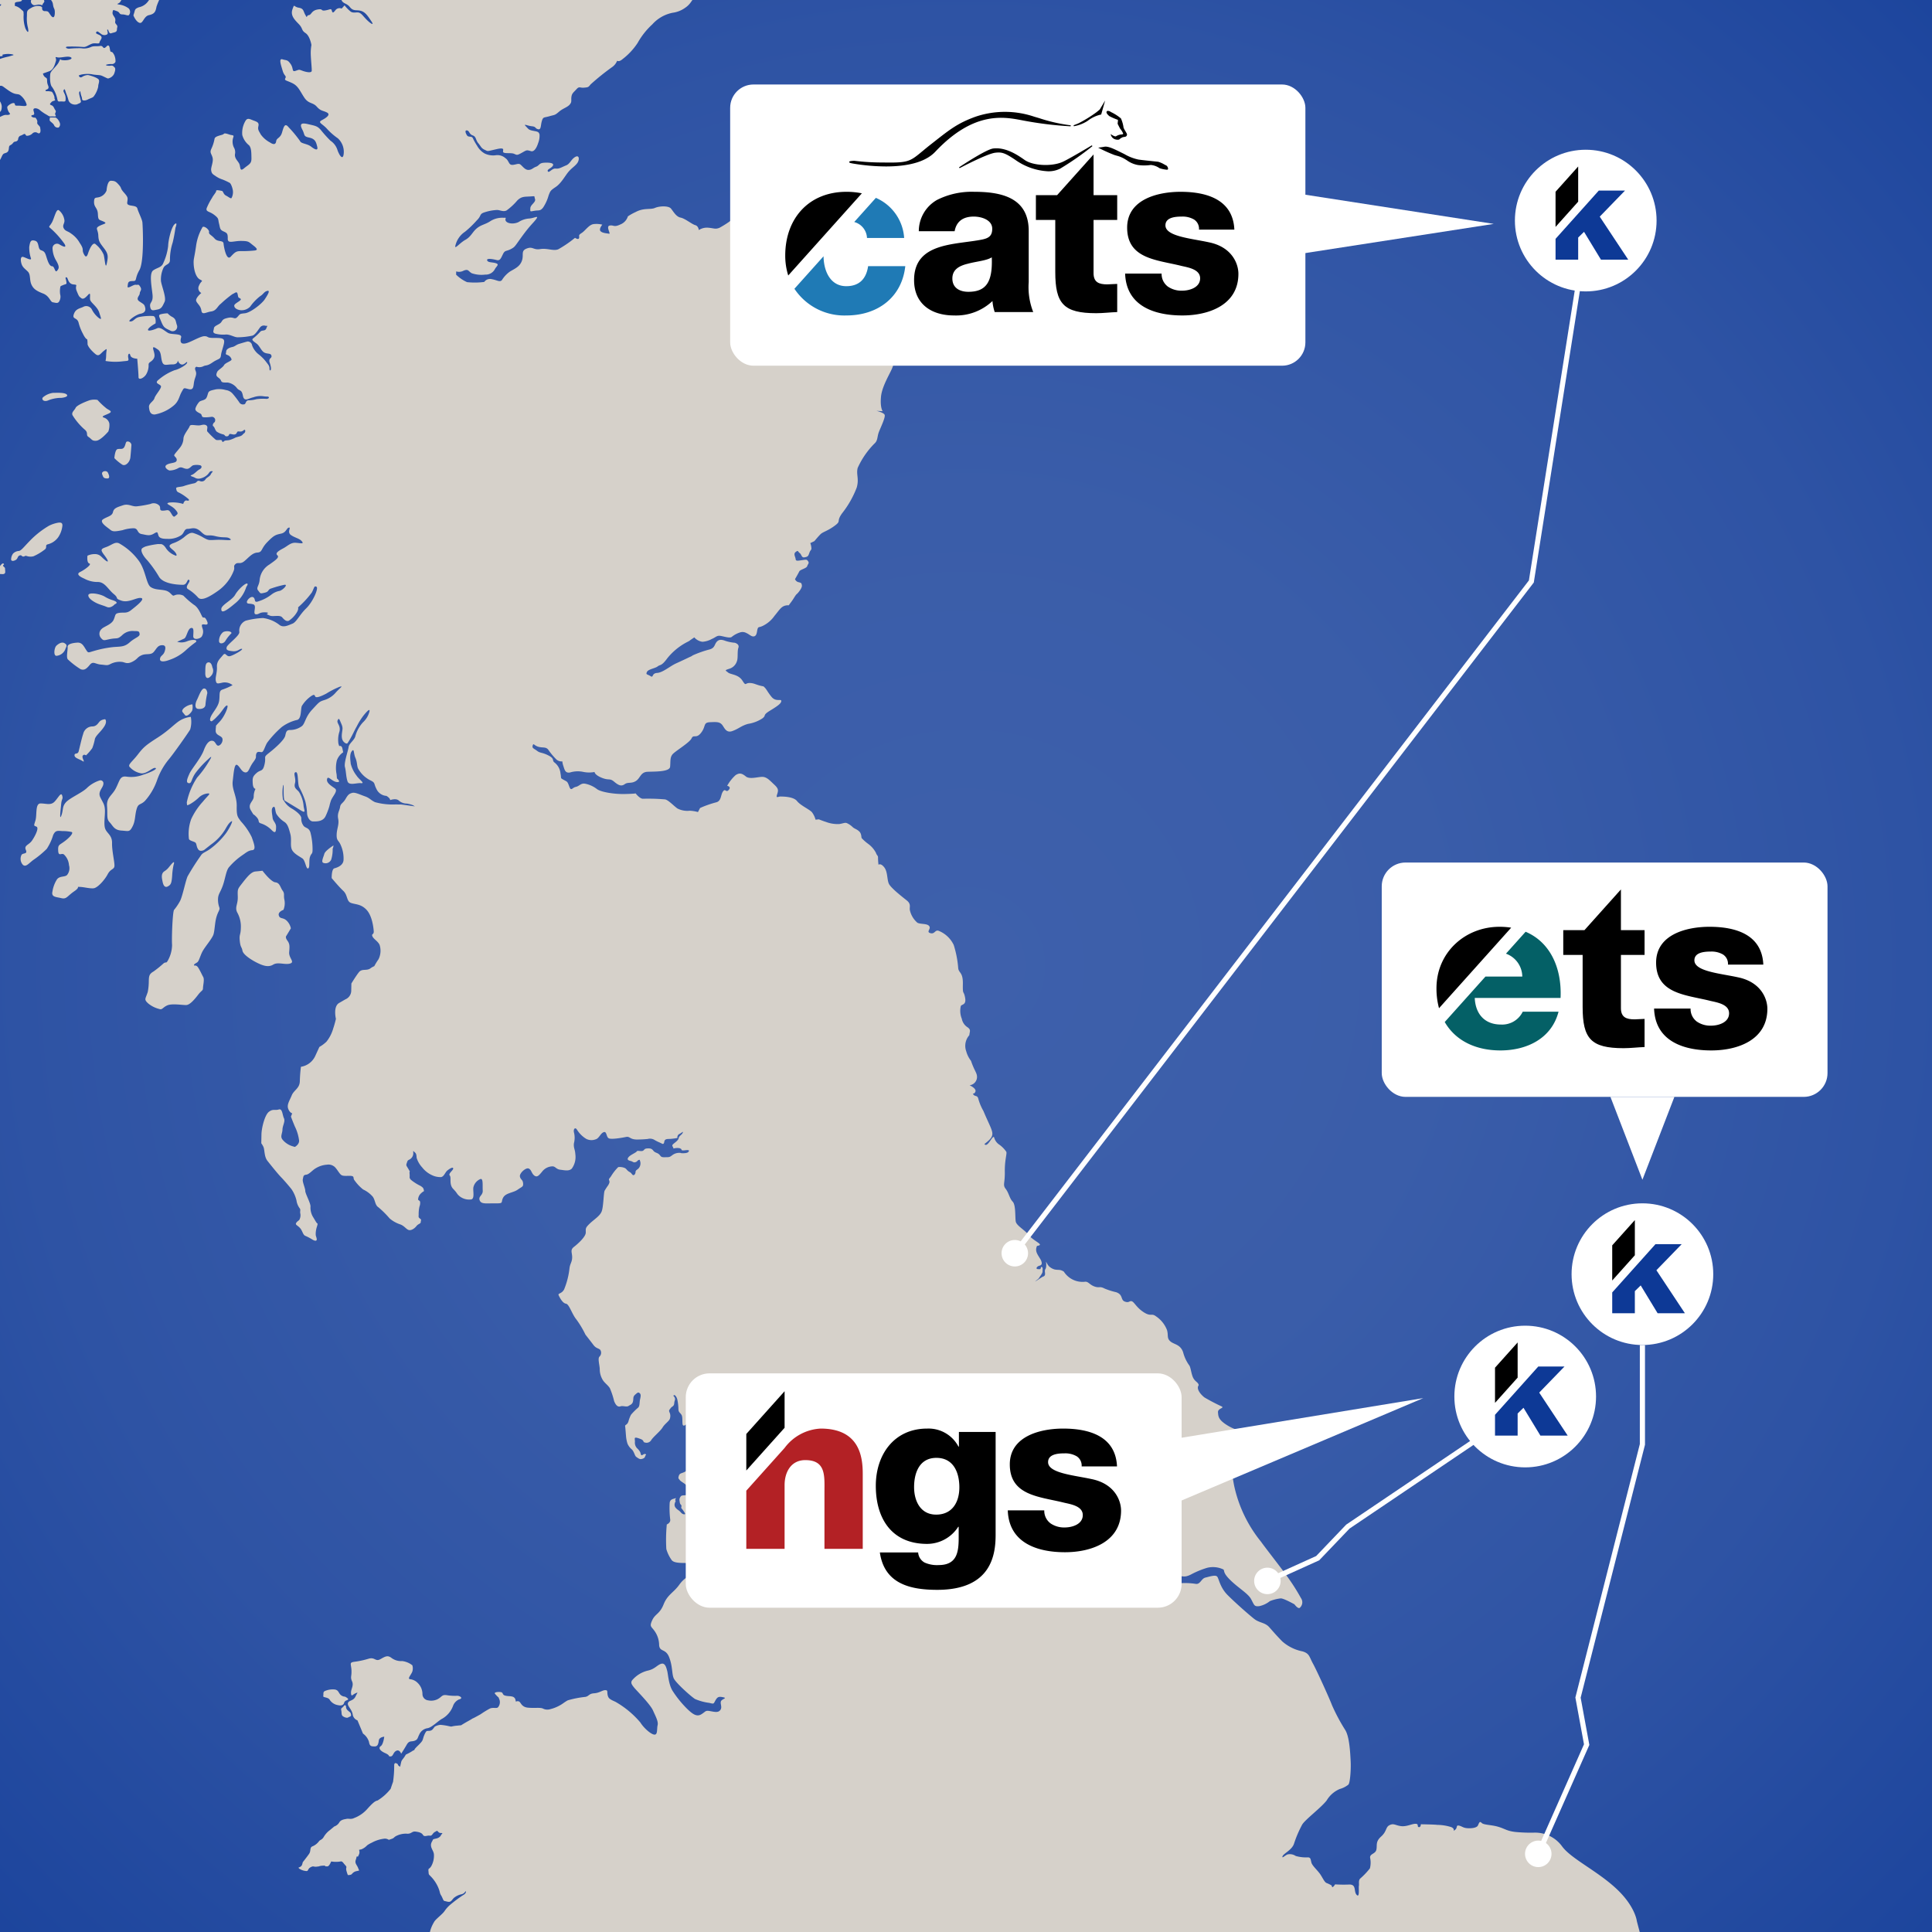 <svg xmlns="http://www.w3.org/2000/svg" xmlns:xlink="http://www.w3.org/1999/xlink" viewBox="0 0 405.934 405.933"><rect x="0" y="0" width="405.934" height="405.933" fill="#333333" stroke="none"/><defs><radialGradient id="a" cx="202.109" cy="203.379" r="348.81" gradientTransform="translate(0.896 -0.447)" gradientUnits="userSpaceOnUse"><stop offset="0" stop-color="#3e60ab"/><stop offset="0.285" stop-color="#3a5da9"/><stop offset="0.572" stop-color="#2e53a4"/><stop offset="0.859" stop-color="#1a439c"/><stop offset="1" stop-color="#0d3996"/></radialGradient><clipPath id="b"><rect width="405.934" height="405.933" style="fill:none"/></clipPath></defs><title>interactive-map-mobile</title><rect width="405.934" height="405.933" style="fill:url(#a)"/><g style="clip-path:url(#b)"><path d="M96.419,357.076a2.388,2.388,0,0,0-1.235,1.363,5.144,5.144,0,0,1-2.208,2.645c-.871.42-2.193,1.87-3.144,2.028a2.249,2.249,0,0,0-1.753,1.36c-.359.685-.278,1.029-.974,1.28-.694.249-1.12-.1-1.655.84-.536.943-1.158,1.882-1.158,1.882s-.327-.951-1.024-.616c-.696.337-.627,1.198-1.231,1.19-.603-.007.091-.17-1.107-.701-1.198-.533-1.445-1.138-.922-1.476.525-.339.729-1.972.729-1.972s-1.036.071-1.136.761c-.1.688-.198,1.29-.888,1.282-.689-.008-1.035-.013-1.188-.962a3.342,3.342,0,0,0-1.261-1.74L75.11,361.467a1.553,1.553,0,0,1-1.01-1.304c-.237-1.12-1.175-1.736-.99-2.337.184-.602,1.129-.416,1.579-1.358.45-.941.622-.939.013-.688-.609.25-.879.848-.948-.012-.07-.864.634-1.544.22-2.496-.413-.954-.067-.949-.126-2.328-.06-1.377-.573-1.644.724-1.8a17.943,17.943,0,0,0,2.946-.652c1.301-.329,1.367.705,2.414.113,1.046-.588,1.482-.84,2.249-.315a3.348,3.348,0,0,0,2.316.716,4.285,4.285,0,0,1,2.14.889,2.167,2.167,0,0,1-.027,1.378c-.273.684-1.064,1.451-.462,1.544a2.62,2.62,0,0,1,1.624.794,3.253,3.253,0,0,1,.99,2.34,1.334,1.334,0,0,0,1.183,1.308,3.032,3.032,0,0,0,1.988-.237c.96-.503.884-1.022,2.002-.836a10.096,10.096,0,0,0,2.155.111c.518.006,1.37.532.329.779" style="fill:#d6d1ca"/><path d="M72.49,356.483a1.457,1.457,0,0,1-1.069-.528c-.378-.523-.373-.78-.974-.96a4.104,4.104,0,0,0-2.205.317c-.436.21-.228.643-.323,1.03-.094.386,1.075.185,1.407.879a2.548,2.548,0,0,0,1.705,1.052c.385.092,1.075.144,1.26-.457.185-.602.656-.507.833-.721.177-.213-.634-.612-.634-.612" style="fill:#d6d1ca"/><path d="M72.709,358.511a.978.978,0,0,0,.371.867c.467.434.597.392.673.868.077.475-.354.425-.572.596-.218.17-.734.034-1.118-.228-.382-.263-.244-.737-.363-1.253-.12-.521.181-.43.535-.902.354-.469.472.136.474.051" style="fill:#d6d1ca"/><path d="M40.092,150.622a5.641,5.641,0,0,1-.138,2.661c-.447.77-3.636,5.285-4.519,6.307a14.271,14.271,0,0,0-2.41,4.266,12.822,12.822,0,0,1-2.585,4.437c-.967.934-1.387.413-1.758,1.784-.372,1.371-.219,2.403-.848,3.599-.626,1.196-.792.935-2.341.833-1.548-.105-1.788-1.053-2.464-1.749-.676-.696-.402-1.466-.535-3.358-.136-1.89,1.077-2.22,1.884-3.844.807-1.621.826-2.57,2.202-2.378a6.858,6.858,0,0,0,3.453-.389c1.387-.415,3.212-1.251,2.613-1.431-.601-.178-1.923,1.439-3.209,1.081a4.142,4.142,0,0,1-2.129-1.228c-.593-.523.453-1.112,1.69-2.73,1.238-1.617,1.85-2.04,4.205-3.56,2.356-1.518,3.503-2.879,4.636-3.552a5.618,5.618,0,0,1,2.255-.748" style="fill:#d6d1ca"/><path d="M22.095,151.118s.509.435-.203,1.543c-.711,1.109-1.671,1.785-1.945,2.556a11.08,11.08,0,0,1-.556,1.968,10.612,10.612,0,0,1-1.322,1.53s-.425-.349-.691.078c-.267.426.659,1.555-.022,1.118-.68-.439-1.711-.624-1.699-1.224.012-.6.691-.077.879-.849.372-1.523.73-3.064.933-3.596a2.011,2.011,0,0,1,2.013-1.61c1.035-.073,1.227-1.017,1.748-1.266a2.147,2.147,0,0,1,.866-.249" style="fill:#d6d1ca"/><path d="M20.962,163.973a.614.614,0,0,1,.761.695c-.017.858-1.239,1.617-.659,2.828.578,1.207.918,1.47.98,2.673.062,1.205-.32,3.09.093,4.04.412.949,1.437,1.306,1.405,2.938-.032,1.63.526,3.873.509,4.731-.017.86-.787.594-1.414,1.79-.626,1.196-2.125,2.896-2.988,2.972-.863.077-2.064-.283-2.924-.293-.861-.01.346-.081-1.139.931-1.485,1.016-1.584,1.703-2.698,1.432-1.115-.271-2.151-.197-1.868-1.397a6.597,6.597,0,0,1,.911-2.482c.534-.853,1.734-.494,2.174-1.005a2.246,2.246,0,0,0,.386-2.06,3.405,3.405,0,0,0-1.075-2.246c-.51-.351-1.13.504-1.191-.786-.06-1.291.195-1.114,1.331-1.961,1.137-.847,1.931-1.782,1.504-1.958a8.484,8.484,0,0,0-1.978-.196c-1.118-.098-1.462-.102-1.912.837a10.91,10.91,0,0,1-1.35,2.906,20.332,20.332,0,0,1-2.889,2.372c-1.051.848-1.494,1.442-2.089,1.008A1.855,1.855,0,0,1,4.543,179.588c.352-.426,1.293-.07.881-1.022-.412-.948.624-1.021,1.244-1.874.62-.853,1.605-2.73,1.007-2.995-.597-.265-.601-.093-.233-1.294.368-1.196-.1-3.607,1.106-3.593,1.204.014,2.143.454,2.936-.395.792-.85,1.333-2.047,1.576-1.271.243.776-.098.6-.209,1.802-.11,1.202-.416,3.604.039,2.405.455-1.197.123-1.889,1.003-2.823.88-.935,3.486-2.02,4.454-3.041a6.92,6.92,0,0,1,2.614-1.514" style="fill:#d6d1ca"/><path d="M36.478,181.699a13.906,13.906,0,0,0-.305,2.318c-.118,1.629-.296,1.885-.905,2.223-.609.336-.943-.184-1.1-.958-.158-.774-.397-1.724.388-2.229.785-.508.878-.849,1.582-1.615.705-.765.34.261.34.261" style="fill:#d6d1ca"/><path d="M69.891,178.225a7.068,7.068,0,0,1-.306,2.401,1.299,1.299,0,0,1-1.65.671c-.513-.179.024-1.206.21-1.89.186-.684,1.93-1.78,1.93-1.78s-.1.772-.184.598" style="fill:#d6d1ca"/><path d="M55.15,182.952s1.764,2.339,2.71,2.436c.946.099,1.014,1.043,1.517,1.737.503.694.154.947.391,1.982a3.696,3.696,0,0,1-.212,2.061s-1.215.414-.971,1.19c.243.779.854.355,1.616,1.05a3.153,3.153,0,0,1,.915,1.645l-.979,1.621s-.263.256.239.949c.504.695.496,1.125.384,2.413-.112,1.287,1.251,2.078.211,2.408-1.04.332-2.577-.372-3.537.217-.959.589-1.989.32-3.269-.298-1.281-.617-3.067-1.755-3.222-2.615-.156-.861-.419-.608-.563-2.069-.144-1.466.194-1.118.226-2.75A6.067,6.067,0,0,0,49.81,191.654c-.495-1.125.203-1.632.15-3.264-.053-1.634-.055-1.548,1.005-2.91,1.061-1.363,1.855-2.299,2.718-2.374.862-.078,1.467-.155,1.467-.155" style="fill:#d6d1ca"/><path d="M51.757,123.294a7.207,7.207,0,0,1-2.481,3.578c-2.102,1.779-2.795,1.944-2.778,1.084.017-.858,2.277-1.862,2.901-2.973.625-1.108,2.028-2.38,2.459-2.375.43.005-.1.686-.1.686" style="fill:#d6d1ca"/><path d="M48.637,133.047a7.962,7.962,0,0,0-1.236,1.531c-.357.683-1.309.843-1.38.157a2.409,2.409,0,0,1,.812-1.879c.437-.34,1.815-.324,1.805.192" style="fill:#d6d1ca"/><path d="M44.62,140.213a1.546,1.546,0,0,1-.207,1.718c-.705.852-1.305.671-1.281-.531.024-1.205-.043-2.149.648-2.226.69-.078.84,1.038.84,1.038" style="fill:#d6d1ca"/><path d="M43.565,145.614a17.009,17.009,0,0,0-.392,2.4c-.015.772-.795,1.022-1.569.927-.773-.097-.578-1.209-.22-1.893.359-.682.908-2.394,1.511-2.387.604.007.67.953.67.953" style="fill:#d6d1ca"/><path d="M40.417,147.982a3.038,3.038,0,0,1-.025,1.289c-.18.427-1.149,1.533-1.569.927-.418-.608-.847-.698-.23-1.379a3.441,3.441,0,0,1,1.824-.836" style="fill:#d6d1ca"/><path d="M41.185,134.885a22.713,22.713,0,0,0-2.276,1.863,9.73,9.73,0,0,1-3.397,1.935c-1.129.416-1.99.406-1.889-.281.099-.684.702-.677.977-1.534.276-.855.2-1.371-.663-1.296-.863.075-1.048.761-1.665,1.44-.616.682-1.555.241-2.511.66-.955.416-.79.763-1.92,1.351-1.132.586-1.554.153-2.156.06a4.269,4.269,0,0,0-2.419.403c-.783.42-.866.246-2.07.147-1.204-.101-1.621-.791-2.327.059-.706.851-1.143,1.189-1.914.923a16.399,16.399,0,0,1-2.629-2.006c-.51-.349-.046-2.06-.118-2.664-.075-.601.963-.848,1.998-.92,1.035-.074,1.363.704,1.864,1.483.501.777.42.605,1.631.275a22.951,22.951,0,0,1,3.979-.813c1.554-.153,2.411.028,3.551-.989,1.139-1.018,2.177-1.177,2.102-1.778-.073-.602-.246-.604-1.193-.615a3.119,3.119,0,0,0-2.516.914c-.964.849-.957.505-2.34.745-1.383.244-1.473.498-2.063-.194a1.34,1.34,0,0,1,.123-1.887c.441-.512,2.085-.922,2.536-1.947.451-1.023.198-1.285,1.148-1.444.951-.161,1.546.189,2.509-.572.961-.763,3.06-2.369,2.117-2.553-.944-.182-2.605,1.088-4.145.553-1.54-.533-.422-.433-1.609-1.393-1.186-.959-1.844-2.51-3.308-2.527a5.857,5.857,0,0,1-2.915-.722c-1.024-.441-1.702-.965-.833-1.384.869-.417,2.529-1.601,1.931-1.779-.6-.181-.399-1.639-.399-1.639a3.54,3.54,0,0,1,1.901-.319c.858.182.936.525,1.784,1.222.848.696.772.18-.152-1.031-.923-1.213-.663-1.296.465-1.713,1.127-.415,1.831-1.179,2.684-.739a12.891,12.891,0,0,1,4.231,3.825c1.338,1.99,1.456,4.741,2.391,5.352.936.61,1.972.451,3.085.721,1.115.272,1.355,1.219,1.789,1.053a2.279,2.279,0,0,1,1.98.023,18.105,18.105,0,0,0,2.201,1.915c.939.525,1.51,2.078,1.76,2.51s.435-.166.849.612c.416.776.409,1.12-.278,1.026-.687-.096-.775-.009-.532.766a1.95,1.95,0,0,1-.12,1.715c-.269.513-1.828.926-1.809-.021.019-.943.21-1.885-.482-1.722-.692.164-.9,1.964-1.421,2.217-.523.249-1.478.671-1.478.671a3.03,3.03,0,0,0,1.983-.065c.956-.416,2.336-.487,1.978.111" style="fill:#d6d1ca"/><path d="M24.117,126.957s-.793.934-1.649.581c-.854-.353-.769-.267-1.709-.62-.941-.356-2.217-1.144-2.203-1.829.014-.687,2.161-.405,3.355.21a7.367,7.367,0,0,0,1.707.793c.599.179,1.367.531.499.866" style="fill:#d6d1ca"/><path d="M11.807,135.71s.968-1.017,1.734-.581c.767.439.33.777.145,1.376a2.206,2.206,0,0,1-1.662,1.269c-.866.246-.659-1.554-.218-2.064" style="fill:#d6d1ca"/><path d="M12.308,109.811a6.829,6.829,0,0,0-2.035.664,18.767,18.767,0,0,0-3.937,3.088c-1.406,1.441-1.895,2.167-2.412,2.202a1.89,1.89,0,0,0-1.174.544,2.098,2.098,0,0,0-.41,1.154c-.051.387.333.52.899.227.565-.294.403-.812.88-.98.477-.165.383.22.771.225.387.004.219-.213.691-.122a2.424,2.424,0,0,0,1.463.061A10.81,10.81,0,0,0,9.528,115.36c.398-.469-.154-.862.624-1.023a3.825,3.825,0,0,0,2.095-1.48,5.337,5.337,0,0,0,.867-2.437c.012-.6-.331-.645-.806-.609" style="fill:#d6d1ca"/><path d="M.853,118.606s-.434.167-.053.473c.382.303.21.259.287.774.076.517-.017.858-.791.765-.773-.096-1.429.412-1.461-.147-.031-.558.571-.507.927-1.147.357-.64.93-1.32,1.091-.717" style="fill:#d6d1ca"/><path d="M27.616,93.464s-.121,1.716-.224,2.656c-.106.945-.986,1.879-1.668,1.528a9.337,9.337,0,0,1-1.694-1.392s.12-1.716.641-1.882c.519-.165,1.115.185,1.473-.497.357-.685.196-1.2.797-1.108a.825.825,0,0,1,.675.696" style="fill:#d6d1ca"/><path d="M22.678,99.33s.665,1.208-.11,1.2c-.776-.009-.857-.18-1.102-.872-.245-.687.966-.931,1.212-.327" style="fill:#d6d1ca"/><path d="M20.484,84.026a15.381,15.381,0,0,0,1.944,1.825c.68.437,1.28.615.411,1.035-.869.419-1.646.582-1.05.847a1.677,1.677,0,0,1,1.181,1.215,3.857,3.857,0,0,1-.206,1.712s-1.587,1.869-2.536,1.945c-.948.074-.94-.354-1.62-.79-.682-.438.103-.858-.914-1.643a13.208,13.208,0,0,1-2.356-2.773c-.503-.694.28-1.112.551-1.71.27-.598,2.439-1.432,2.959-1.597a3.724,3.724,0,0,1,1.637-.067" style="fill:#d6d1ca"/><path d="M12.917,83.597s1.554-.155,1.133-.674c-.421-.52-2.404-.372-2.92-.378a4.139,4.139,0,0,0-2.084.92c-.439.423.15,1.119,1.193.612a7.332,7.332,0,0,1,2.678-.481" style="fill:#d6d1ca"/><path d="M41.287,77.058s-.518.079-.19.856c.33.775-.112,1.283-.302,2.227-.19.941-.037,1.886-1.151,1.618-1.113-.271-.94-.354-1.476.584-.534.937-.553,1.88-1.605,2.811a8.671,8.671,0,0,1-3.999,1.929c-1.034.074-1.19-.785-1.26-1.56-.071-.771.971-1.192,1.156-1.874.185-.686,1.591-2.128,1.341-2.56-.249-.432-1.451-.532-.49-1.292a11.31,11.31,0,0,1,3.398-2.022c.863-.161,2.605-1.169,2.614-1.599.008-.429-.526.508-1.127.416-.601-.094-.844-.868-.844-.868s.069.859-1.136.845c-1.205-.014-1.815.408-2.141-.539-.327-.95-.133-2.063-.896-2.585-.765-.525-1.19-.786-.948.073.242.861.403,1.378-.039,1.973-.443.597-.959.591-.969,1.105A3.716,3.716,0,0,1,30.663,78.736c-.532.768-1.574,1.184-1.56.498.014-.687-.268-3.866-.268-3.866s-1.29-.015-1.449-.703-.598-.263-.441.511c.157.775-.012.599-1.305.758a12.294,12.294,0,0,1-3.099-.036c-.601-.095-.263.166-.236-1.204.027-1.373.377-1.627-.408-1.036-.787.591-1.061,1.359-1.824.75-.763-.608-1.688-1.649-1.678-2.164a5.236,5.236,0,0,0-.069-.944s-.343-.004-.922-1.213a10.086,10.086,0,0,1-.901-2.326c-.321-1.119-1.364-.617-.998-1.728.366-1.111,1.143-1.187,1.924-1.523a1.331,1.331,0,0,1,1.884.537,5.429,5.429,0,0,0,1.512,1.821c.596.348.429.09.024-1.202-.405-1.292-1.853-2.081-1.924-2.767-.074-.689.203-1.627-.414-.948-.615.676-1.052,1.017-1.475.666-.424-.346-.426-.26-.917-1.467-.493-1.206.455-1.282-.662-1.382-1.118-.099-1.159-1.258-1.371-1.43-.212-.174-.343-.047-.305.167a4.781,4.781,0,0,1,.195.949c-.006.318-.306.252-.718.442-.413.187-.563.165-.591.464a4.656,4.656,0,0,0-.029,1.478,1.909,1.909,0,0,1-.246,1.564c-.288.406-.736.206-1.294.113-.557-.091-.683-1.314-2.051-1.845-1.366-.529-2.045-.968-2.457-1.916-.413-.946-.131-2.061-.721-2.668-.591-.607-1.102-.871-1.345-1.643-.242-.776-.225-1.633.373-1.455.599.181,1.62.791,1.628.363a7.183,7.183,0,0,1-.38-2.494c.193-1.112.289-1.54,1.23-1.273.941.269.483,1.722,1.251,1.989.77.266.851.524,1.174,1.558.324,1.032.653,1.807,1.168,1.813.516.006.574,1.465,1.014.957.44-.509.534-.853-.131-2.061a5.262,5.262,0,0,1-.809-2.583.938.938,0,0,1,1.396-.927c.595.35,1.702.962,1.12-.073a18.612,18.612,0,0,0-2.946-3.293c-.508-.436-.253-.259.282-1.197.535-.938.922-3.079,1.514-2.558a3.212,3.212,0,0,1,1.083,1.814c.241.862-.453,1.196-.124,1.886.331.689.849.608,1.528,1.134a5.762,5.762,0,0,1,1.854,1.992c1.003,1.471.403,1.376.817,2.239.413.863.672.781.948-.074.276-.856.996-2.478,1.587-1.869a5.886,5.886,0,0,1,1.678,2.164c.241.862.366,3.264.651,1.894.284-1.368.383-1.967-.541-3.18-.921-1.212-1.175-1.473-1.235-2.76-.061-1.285-.746-1.466.211-1.969.957-.504,1.817-.494.879-.935-.938-.44-1.116-.184-1.174-1.558-.058-1.372-.833-1.381-.809-2.582.024-1.2.443-.683,1.399-1.097a2.308,2.308,0,0,0,1.229-1.275s.128-2.056.903-2.048c.774.009,1.03.098,1.703.877.673.78.161.602,1.086,1.642.925,1.04.752,1.122.648,2.064-.105.945,1.887.366,2.128,1.227.242.861.989,2.242,1.062,2.928.072.687.439,8.154-.631,10.029-1.07,1.878-.389,2.315-1.422,2.303s-.956.415-1.055,1.101c-.1.686,1.213-.415,1.728-.324.515.092.521-.25.938.441.417.69-.102.857-.112,1.371-.01.515-.971,1.103-.034,1.715.934.613,1.021.614,1.178,1.301q.238,1.034-1.057,1.276c-.865.162-2.873,1.598-2.099,1.607.775.009.874-.678,1.827-.923a11.907,11.907,0,0,1,2.931-.225c.775.009.572,1.551.572,1.551s-1.392.758-1.575,1.27c-.182.512,1.204.098,1.899-.238.696-.334,1.539.533,2.305.97.766.437,3.013.035,2.737.976-.277.943-.029,1.459,1.009,1.213,1.038-.243,3.043-1.508,3.903-1.498.86.01.424.346,1.715.361,1.291.015,2.24-.059,2.4.544.161.601-.544,2.157-.648,3.1-.105.941-.546.66-1.767,1.507-1.223.843-1.388.498-1.996.834a1.922,1.922,0,0,1-1.379.07" style="fill:#d6d1ca"/><path d="M36.863,47.869s-.203,1.542-.579,3.082a11.837,11.837,0,0,0-.578,3.564c.064,1.114-.879.932-1.325,1.698a5.689,5.689,0,0,0-.57,2.655c-.017.856,1.219,3.617.771,4.554-.45.939-.633,1.454-1.496,1.615-.864.162-1.385.413-1.538-.618-.151-1.033.705-.764.483-2.654-.22-1.892-.688-4.385.185-4.975.873-.591,1.733-.581,2.095-1.521a11.722,11.722,0,0,0,1.019-3.59c.024-1.202.674-3.99,1.374-4.583.701-.593.158.774.158.774" style="fill:#d6d1ca"/><path d="M35.222,65.833a3.404,3.404,0,0,0,1.018.782c.766.441.67.953.914,1.642a.958.958,0,0,1-1.401,1.184c-1.107-.527-1.365-.614-1.858-1.821-.491-1.208-.744-1.468.032-1.63a6.633,6.633,0,0,1,1.294-.157" style="fill:#d6d1ca"/><path d="M8.872,1.64a.533.533,0,0,0,.588.692c.774.009.685.179,1.187.871.502.691.85.523.87-.503.021-1.03-.244-.69-.394-1.805C10.975-.223,9.694-.75,9.282-1.614c-.412-.861-.735-1.98-.131-2.058.603-.078.697-.421.103-.856-.594-.435-.329-.775.538-1.108a7.825,7.825,0,0,0,2.427-.914c.961-.675,1.933-1.949,2.449-2.03.519-.08,1.193.615,1.895-.065.701-.677.362-.852,1.742-1.094,1.381-.243,1.311-1.014,2.272-1.776a32.571,32.571,0,0,1,5.147-3.54c1.649-.753,3.569-2.103,3.928-2.785.356-.682.64-1.965,1.236-1.615.595.35.331.691,1,1.64.669.951,1.437,1.302,1.167,1.898-.271.598-.616.68-.288,1.455.329.774,1.008,1.296.65,1.978-.359.683-.788.678-1.062,1.444-.273.769-1.054,1.103-.984,1.876l.07.771a2.156,2.156,0,0,1,.927,1.039c.16.602-1.222.843-1.585,1.782-.363.939-1.586,1.87-1.685,2.553-.1.685-.372,1.366-1.144,1.272s-1.374-.101-1.476.67c-.101.768-.875.76-1.145,1.359-.27.596-1.215.498-.272.681a4.282,4.282,0,0,1,1.963.794,1.032,1.032,0,0,1,.147,1.288c-.181.428-.687-.008-1.462-.017-.774-.009-.421-.434-1.19-.7-.771-.265-.769-.35-.865.247-.099.6.497.949.573,1.464.076.515-.227.599.193,1.075.42.474.162.515.15,1.115-.012.599-.613.551-1.176.757-.564.21-.586-.863-.803-.78-.216.084.286.817-.105,1.028a1.13,1.13,0,0,1-1.289-.143c-.509-.349-.76-.694-.984-.312-.222.386.639.395,1.017.827.379.433-.276.897-.328,1.324-.052.429-.902-.01-1.641.281-.737.292-1.132.672-1.691.666a31.712,31.712,0,0,0-3.483-.081c-.476.123-.138.427.421.433a23.061,23.061,0,0,1,2.54-.1,3.548,3.548,0,0,0,2.028-.235c.565-.292,1.293-.113,1.941-.234.648-.121.59.564.981.396.391-.166.529-.636.827-.461.298.175.233,1.246.491,1.292.256.045.343.046.675.651a3.075,3.075,0,0,1,.272,1.46.833.833,0,0,1-.697.464,3.495,3.495,0,0,0-1.165.114c-.433.126.295.304.813.226.517-.08.558.091.853.352.297.259.068.944-.114,1.412a1.836,1.836,0,0,1-1.265.928c-.258-.044-1.15-.568-1.536-.658-.386-.09-1.375-.101-1.845-.235a6.173,6.173,0,0,0-2.369.102c-.391.167-.39.124-.39.124s.116.645.682.351a2.263,2.263,0,0,1,1.256-.413c.343.046,2.182.581,2.303,1.053.119.473-.144.771-.157,1.412a5.18,5.18,0,0,1-.923,2.005c-.199.299-.738.4-1.261.672-.522.273-1.017.247-1.142.074-.126-.175.005-.237-.199-.775-.205-.537-.192-1.223-.367-.988-.177.231-.118.468-.039.856.078.386.24.861.298,1.223.057.365-.524.445-.765.614a1.648,1.648,0,0,1-1.182-.098,1.286,1.286,0,0,1-.712-.931,10.629,10.629,0,0,0-.447-1.292c-.164-.407-.26-1.053-.459-.755-.199.299-.073.408.155.922a2.281,2.281,0,0,1,.192,1.161c.01.492-.246.425-.806.398-.558-.029-.799.183-.915-.418a6.959,6.959,0,0,0-1.11-2.607c-.507-.52-.472-2.234-.374-2.834.098-.598,1.409-1.611,1.768-2.379l.36-.768s-.264.34.854.353c1.118.013,1.902-.407,1.219-.672-.684-.265-2.071.234-2.755.053-.685-.178-.09.172-.274.769-.184.599-.465,1.796-1.332,2.13-.867.332-1.388.497-1.388.497a1.213,1.213,0,0,0,.585.865c.511.263.073.687.484,1.635.411.946-.533.807-.538,1.065-.005.257.343.091.857.181.515.092.517.006.848.697.329.689.071.726.279,1.031.21.301-.434.207-.698.506-.265.297-.569.508-.057.687.513.177.546.648.839,1.038.294.39-.184.641-.019.942.167.303.25.433-.395.383-.644-.05-.648.163-1.327-.316a9.521,9.521,0,0,1-1.444-.96c-.55-.521-1.366-.573-1.416-.187-.051.384.452,1.076-.11,1.155-.561.082-.351.382.076.517.428.133.39-.168.722.436.333.605-.142.642.322,1.12.464.477.379.433.455.946.075.517-.063,1.03-.575.767a.847.847,0,0,0-1.122.115,1.682,1.682,0,0,1-1.041.462c-.518.079-.245-.646-.899-.268-.652.377-.604.162-.87.502-.265.341-.055.601-.404.854-.349.253-.517-.006-.87.461-.354.468-.696.379-.789.721-.092.342-.017.856-.368,1.153-.349.296-.734.164-1.0.589-.267.426-.455,1.153-.801,1.279-.345.124-.459-.694-1.015-.871-.556-.177-.757-.865-1.178-1.343-.42-.477-1.122-1.943-1.63-2.379-.507-.434-.033-.514-.024-.943s.197-1.195.757-1.235c.56-.035.608-.292,1.347-.668.74-.378,1.101-1.231,1.45-1.485.35-.253.003-.172.35-.253.346-.083.957-.548,1.516-.496.558.049.992-.118.654-.424A2.179,2.179,0,0,1,1.527,22.561c-.081-.301,1.053-1.061,1.437-.883.384.175-.14.556.721.523.861-.033,2.059.322,1.899-.28a3.877,3.877,0,0,0-1.423-1.988c-.596-.307-.905.075-2.306-.883C.455,18.091.544,17.962-.06,18.04A2.101,2.101,0,0,1-1.773,17.636c-.55-.435-.328-.819-1.005-1.341-.678-.522-.493-1.205-.566-1.849-.073-.644.652-.38,1.221-.801a8.188,8.188,0,0,1,1.7-1.095,12.133,12.133,0,0,1,2.207-.661l.822-.247s.517-.08.004-.215a4.636,4.636,0,0,0-2.087.062c-.154.171.362.198-.2.319A12.311,12.311,0,0,1-1.378,11.853c-.345.039-.319-.131-.336-.432-.015-.298.518-.08.547-.401.028-.32-.315-.432-.074-.621.241-.191.65-.228.697-.464.048-.236.041-.963-.114-.75-.154.213.096.535-.485.614-.583.08-1.64.24-1.979-.064-.337-.304-.101-1.373-.511-2.406-.409-1.035-.837-1.124-.821-1.896.015-.77,1.305-.756,1.667-1.696.363-.939-.636-2.58.313-2.653.947-.076,1.877.793,2.315.368C.28,1.027.282.941.282.941S-.92.843-.908.243A2.443,2.443,0,0,1-.179-1.804c.699-.51.603.007,1.798.448A18.615,18.615,0,0,0,4.015-.73c.599.177.514.092.588.694.074.599-1.468.239-1.478.753l-.01.514A2.769,2.769,0,0,1,4.392,1.932c.676.607.509.349.579,1.121a7.468,7.468,0,0,0,.373,2.918c.495,1.036.756.952.519-.166a7.617,7.617,0,0,1-.209-2.403c.022-1.113-.063-1.2.982-1.788C7.679,1.025,8.796,1.21,8.872,1.64" style="fill:#d6d1ca"/><path d="M8.951-.181a.496.496,0,0,1,.358.391c.058.322-.42.572-.361.788.061.215-.428-.069-.881-.032-.452.038-.801.248-1.12.052a.845.845,0,0,1-.457-.797,2.112,2.112,0,0,0,.082-.899,4.987,4.987,0,0,0-.536-1.207A2.047,2.047,0,0,1,5.864-2.853c-.038-.258.542-.187,1.014-.116.472.07.491.156.419.519a1.278,1.278,0,0,0,.132.922,1.437,1.437,0,0,1,.266.732C7.709-.495,8.747-.719,8.951-.181" style="fill:#d6d1ca"/><path d="M33.197-1.343A5.211,5.211,0,0,0,31.187.178a3.153,3.153,0,0,1-2.006,1.348c-.867.334-.785.508-.968,1.104l-.184.6s.491,1.291,1.259,1.557c.77.267.888-1.361,2.011-1.607,1.123-.242,1.391-.669,1.585-1.783a14.498,14.498,0,0,1,1.259-2.729c.183-.599-1.033-.012-.946-.011" style="fill:#d6d1ca"/><path d="M-.715,20.649s-1.12.073-1.474.583c-.354.509.227,1.546.227,1.546a12.65,12.65,0,0,0,1.448.703c.513.179.86.01.883-1.106A2.142,2.142,0,0,0-.715,20.649" style="fill:#d6d1ca"/><path d="M11.618,24.69l-1.033-.012c-.194-.002-.067.086-.16.45-.094.363.654.629.924,1.147a.837.837,0,0,0,.958.523.839.839,0,0,0,.277-.918c-.121-.408-.517-1.077-.965-1.19" style="fill:#d6d1ca"/><path d="M19.591,581.539a5.116,5.116,0,0,1-1.562.327.909.909,0,0,0-.969.937,4.306,4.306,0,0,0-.117,1.555c.159.692.411,1.041-.113,1.295a7.548,7.548,0,0,0-1.479.586c-.874.505-1.296-.016-2.168.403-.872.422-.617.598-1.48.587a5.87,5.87,0,0,1-1.465-.191,2.083,2.083,0,0,0-.93-1.05c-.684-.354-.573-1.563-.573-1.563a1.122,1.122,0,0,0,1.392-.5c.449-.859-.486-1.564-.473-2.254s.904-2.06,1.355-3.005c.449-.944.706-.768,1.741-.669a2.353,2.353,0,0,0,2.354-1.091c.622-.857,1.22-.59,1.838-1.275.619-.683,2.086-.665,2.692-.742.608-.078.676.785,1.448,1.055.772.268,1.2.532,1.189,1.053-.01.516.236,1.21.595.437.361-.773-.153-.952.637-1.634a7.762,7.762,0,0,0,1.417-1.797c.444-.598,1.551.28,2.156.201.606-.078,1.493-1.277,2.371-1.955.877-.682,2.608-.921,2.62-1.523.012-.605-.32-1.215.126-1.984.447-.773,1.128-.246,1.917-.84.789-.595,1.396-.738,1.817-1.229a3.493,3.493,0,0,0,.643-1.936,5.781,5.781,0,0,1,.725-1.719c.183-.474.741-.338,1.217-.418.477-.079.361.35.947.164a5.82,5.82,0,0,0,2.291-3.405c.022-1.121.034-1.727.426-1.896.392-.167.482-.425.101-.729-.384-.309.037-1.901.269-2.72.232-.815.415-1.333.847-1.327.432.005.636.57,1.291.147.658-.424,1.012-.894,1.482-.629a3.394,3.394,0,0,1,1.008,1.394c.293.522.677.7,1.542.711.863.011,1.33.362,1.678.279.347-.081.225-.472-.42-.567-.646-.092-1.124.072-1.593-.277-.469-.352-.896-.531-1.147-1.009-.249-.476.448-.814.461-1.461s.355-.47,1.484-.801c1.129-.332,1.183-.808,1.786-.8.605.008,1.59.411,2.42-.097a3.828,3.828,0,0,0,1.695-2.7,2.684,2.684,0,0,1,.727-1.891c.4-.599,1.223-.675,2.581-1.695,1.359-1.018,1.84-1.316,2.116-2.175a3.262,3.262,0,0,1,1.635-1.877c.654-.296.927-1.026,1.625-1.363a2.062,2.062,0,0,0,1.189-1.151,13.058,13.058,0,0,0,.46-3.75c-.013-1.468-.262-4.234-.165-4.751.096-.515.262-.213.536-.899a6.611,6.611,0,0,0,.555-1.892c.057-.647.67-1.115.726-1.761.056-.648-.079-2.592.233-3.105.311-.515,1.001-.421,1.306-.503.303-.083.857.356,1.461.364.604.008.473.134,1.072.445a10.178,10.178,0,0,1,1.54.71c.468.352.373.823,1.401,1.183a2.844,2.844,0,0,0,2.813-.312,14.6,14.6,0,0,0,2.775-2.855,3.44,3.44,0,0,1,1.714-1.49c.741-.337.649-.035,1.035.055.387.091.162.52.07.821-.092.301-.46.685-.518.942a1.188,1.188,0,0,0,.094.712c.062.09.084.067.244-.372a9.621,9.621,0,0,0,.681-1.687,6.329,6.329,0,0,1,.201-.937c.07-.234.657-.465.769-.637.111-.17.521-.145.91-.15a6.489,6.489,0,0,0,1.725-.195c.434-.167.646.053,1.032.185.385.134.134-.256-.293-.521-.426-.264-.607.164-1.25-.102-.641-.266-.469-.264-1.037.073-.567.337-1.086.331-1.335-.103-.252-.435-.514-.31-.303-.004.21.304-.179.299-.315.644-.136.342-.649.077-1.039.203-.392.123-.259-.047-.596-.483-.336-.435-.05-1.856-.215-2.29-.163-.434-.557-.223-.632-.782a6.31,6.31,0,0,0-.197-.955.75.75,0,0,1,.663-.811,1.129,1.129,0,0,0,.879-.765,1.586,1.586,0,0,0,.029-1.468,1.355,1.355,0,0,1-.02-1.166c.092-.257.522-.209.872-.422.349-.209.471.136,1.207.103a3.71,3.71,0,0,0,1.865-.408,8.797,8.797,0,0,1,2.127-.578c.651-.163.519-.034.902.313.38.35.375.651.942.357.567-.293,1.575-1.1,2.048-.965a3.411,3.411,0,0,0,1.854.109,3.277,3.277,0,0,1,1.216-.33,7.989,7.989,0,0,0,1.594.149,14.868,14.868,0,0,1,1.999-.579,5.357,5.357,0,0,0,1.683-.022,3.141,3.141,0,0,0,.699-.425,3.925,3.925,0,0,1,1.464.28,4.033,4.033,0,0,0,1.504.321c.216.003,2.194.416,2.194.416a10.507,10.507,0,0,1,2.233.719c.855.439,2.694-.83,2.694-.83a4.194,4.194,0,0,0,2.146.63c1.038-.072,2.14.978,2.732,1.675A3.527,3.527,0,0,0,118.243,510.415a19.997,19.997,0,0,0,3.615.65c1.038-.075,1.716.625,2.762.118a16.681,16.681,0,0,0,3.137-1.429,3.245,3.245,0,0,1,3.038-.824c1.378.278,1.271,1.311,2.393,1.413,1.121.099,1.36,1.137,2.154.286a3.95,3.95,0,0,0,1.353-3.006c-.061-1.294.194-1.118-.224-1.815-.419-.697-.047-2.159-.025-3.28.021-1.122.274-.688.695-.165.422.523,1.362,1.141,1.287.449-.072-.691-.503-.784-.837-1.392-.335-.608.113-1.38.13-2.242.016-.864,1.134-.589,1.147-1.281.013-.69-.151-1.123.203-1.55.353-.429,1.033.183,1.734-.326a15.666,15.666,0,0,0,3.1-4.104c.454-1.115,1.93-1.528,2.456-1.954.527-.426,1.29.276,2.25-.23a3.645,3.645,0,0,1,1.565-.499,2.239,2.239,0,0,1,.026-1.38c.271-.602,1.671-1.62,1.857-2.308.185-.687-.056-1.642.476-2.324.53-.684,2.715-2.039,3.258-3.326.544-1.288.918-2.835,1.79-3.258a5.455,5.455,0,0,0,2.281-1.868,8.369,8.369,0,0,1,1.947-2.48c.611-.335.854.53,2-.667,1.146-1.193,1.074-2.054.911-2.487-.165-.435-1.375-.365-1.97-.89-.594-.523-.236-1.211.541-1.202s.677.786,1.537.969c.859.184,1.465.192,1.732-.235.267-.429-.404-1.473-.404-1.473s-.388-.049-.394.253c-.006.303.252.392.119.606-.134.216-.305.084-.693.079-.388-.005-.429-.179-.724-.569-.296-.393-.815-.271-1.463-.364-.644-.095-.745.681-1.144,1.15-.398.468.031.647.192,1.297.161.65.813.442,1.328.534.517.094.558.223.554.438-.004.215-.182.472-.704.637a3.127,3.127,0,0,0-1.573,1.016c-.225.43-.57.426-1.051.722a6.538,6.538,0,0,0-1.545,1.792,1.633,1.633,0,0,1-1.227.935,4.905,4.905,0,0,0-1.875.969,7.447,7.447,0,0,0-1.802,1.661c-.313.554-.629,1.287-.852,1.668a1.017,1.017,0,0,1-.742.427s-.045.081-.402.682a7.02,7.02,0,0,1-1.373,1.796,7.631,7.631,0,0,1-3.045,1.085,4.258,4.258,0,0,0-2.09.967,4.394,4.394,0,0,1-2.01,1.182c-1.216.374-1.254.114-2.514.487-1.259.374-1.387.243-1.902.064-.515-.178-.636-.655-.937-.659-.302-.004-.31.384-.836.765a35.557,35.557,0,0,0-3.236,2.117c-.922.811-1.144,1.024-1.617.974-.473-.047-.772-.268-1.166.072-.396.338-.36.727-.584,1.157-.226.429-.437.254-.999.203-.559-.051-.428-.134-.695.207-.265.343-.473-.006-.57.467-.095.476-.239,1.164.063,1.254.299.089.388-.039.376.609s.064,1.167.056,1.555c-.007.386.033.517-.702.593-.736.079-1.114-.4-1.982-.194a12.873,12.873,0,0,0-2.135.922c-.914.376-1.517.238-3.159.306a19.915,19.915,0,0,1-6.116-.81c-1.286-.536-1.031-.273-2.154-.287-1.122-.014-.67-1.129-1.687-2.092-1.019-.961-1.365-.881-2.209-1.926-.844-1.045-.826-1.912-1.429-2.006-.602-.093-1.055.94-1.739.585-.684-.354-.945-.272-1.265-1.571-.321-1.296-1.008-1.478-1.248-2.43-.24-.954.284-1.29-.396-1.819-.68-.526-.847-.873-.575-1.56.273-.687-.165-.434-.672-.957a8.534,8.534,0,0,1-1.69-1.919c-.162-.522.372-1.378-.664-1.391-1.037-.013-.864-.011-1.653.67-.791.682-1.643.067-2.595.228-.954.158-1.561.323-1.83.84a14.515,14.515,0,0,0-.645,2.062s-.702.594-1.215.329c-.513-.265-.155-.95-.853-.527-.699.422-.535.857-1.479.586-.944-.272-.677-.7-1.629-.624a5.104,5.104,0,0,0-2.084.578c-1.044.418-2.099,1.353-3.038.825-.939-.531-1.527-1.401-2.212-1.668-.687-.266.103-.862-.309-1.901-.41-1.039-.415-.783.376-1.547.792-.768.814-1.891,1.415-1.796.602.095,1.105.874,2.049,1.233a2.299,2.299,0,0,0,2.246-.058,8.801,8.801,0,0,1,2.435-.918c.693-.077,1.121.186,1.311-.675.188-.861-.05-1.984-.318-1.47-.269.515-.291,1.635-1.062,1.368-.772-.267-2.072-.112-2.832-.985-.76-.872-.67-1.043-1.533-1.053s-1.733.324-2.855.31c-1.123-.014-1.73.149-2.494-.549-.764-.702-1.783-1.576-1.596-2.263.186-.688.704-.682,1.311-.848.607-.162,1.049-.676.278-.945-.771-.269-1.132.418-1.46-.45a7.444,7.444,0,0,1-.404-1.383s.251-.626.451-1.011c.202-.386.165-.687.578-.789a1.888,1.888,0,0,0,1.022-.464c.199-.255.138-.383.209-.773.073-.387.033-.581-.099-.432-.132.148-.07.299-.183.537-.112.235-.462.425-.638.573-.174.147-.823.206-1.065.46a6.311,6.311,0,0,0-.649,1.093c-.246.427-.569.423-.833.678-.264.257-.349.17-.821.012-.471-.156-.385-.155-.483-.674a2.255,2.255,0,0,0-.71-1.175c-.276-.261-.514-.242-.851-.656-.337-.415-.372-.804-.588-.851-.215-.045-.28-.003-.092.261a7.95,7.95,0,0,1,.478.911c.188.345.686.267.83.613.145.346.221.867.002,1.012-.219.148-.286.322.013.476.299.157.361.261.549.611.187.346.292.458.287.736-.005.282.02.089-.546.384a2.972,2.972,0,0,1-1.795.171c-.82-.052-1.565-.58-2.299-.503-.737.077-.823.12-1.603.239a5.374,5.374,0,0,1-1.64.023c-.605-.051-.815-.312-1.379-.147-.565.164-.739.251-1.737.495-.998.249-1.049.677-1.055.979s.206.52.196,1.038c-.01.518-.265.342-.407.945-.141.6-.103.86-.243,1.377-.139.516-.356.472-1.096.849a7.51,7.51,0,0,1-2.731.528c-.777.031-.381-.307-1.373-.408a3.975,3.975,0,0,0-2.123.405c-.694.251-.782.292-1.404,1.148-.62.855-1.065,1.498-1.539,1.492a8.208,8.208,0,0,1-2.529-.936c-.425-.31-1.548-.279-2.233-.549-.686-.265-.726-.396-.837-1.347a3.983,3.983,0,0,0-.655-1.776c-.374-.782-1.32-.879-1.574-1.182-.253-.306-.733-.095-.417-.741.316-.642.28-1.075-.369-.997-.648.079-.833.682-1.609.673-.778-.01-.774-.183-1.191-.922-.418-.74-.713-1.044-1.142-1.179a1.896,1.896,0,0,1-1.097-1.265c-.078-.519,1.368.621,1.902-.148a7.599,7.599,0,0,1,1.589-1.792c.791-.679,2.08-.405,2.611-1.087a2.947,2.947,0,0,0,.737-2.324,4.002,4.002,0,0,0-.731-2.424c-.504-.694-.764-.611-1.958-1.317a8.397,8.397,0,0,0-3.349-.903c-1.118-.189-1.221.674-2.345.747-1.123.071-1.22.589-1.816.15-.595-.439.278-.946.549-1.547.271-.602,1.51-1.057,1.517-1.382.006-.323-.621-.199-.727-.377-.104-.173.418-.361.527-.4a2.191,2.191,0,0,0,.713-.08,10.192,10.192,0,0,1,1.393-.587,2.167,2.167,0,0,0,1.329-.651,9.772,9.772,0,0,1,1.555-1.145c.481-.339,1.716.495,2.163-.275.447-.771.526-.424,1.397-.759.87-.335,1.295-.07,1.397-.846.1-.775,1.322-1.365,1.07-1.797-.25-.435-.162-.475-.24-.952-.078-.476.394-.298.618-.727.224-.43,1.116.318,1.636.194.52-.123.601.18.601.18s.089-.126.519-.121a.663.663,0,0,1,.634.781.661.661,0,0,0,.415.781,2.818,2.818,0,0,0,1.296-.069c.564-.122.482-.339,1.141-.935.659-.596.654-.338,1.041-.246.387.09.684.352,1.248.189.565-.167.995-.076,1.132-.505.138-.431-.076-.518.232-.86a2.068,2.068,0,0,1,1.096-.85c.652-.205,1.166.014,1.476-.413.31-.425.919-.677,1.147-1.236a7.174,7.174,0,0,1,.848-1.499c.266-.339.485-.466.739-.247.254.218-.14.514.201.778.34.264.169.219.031.603-.136.387.027.82.329.867a1.29,1.29,0,0,0,1.138-.849c.184-.558.36-.771-.069-.907-.429-.133-.296-.307-.372-.823a2.542,2.542,0,0,1,.326-1.248,7.598,7.598,0,0,1,.908-.03c.603.007.74-.336,1.042-.332a12.993,12.993,0,0,1,2.068.155,16.438,16.438,0,0,1,1.897.15,2.824,2.824,0,0,0,1.852.152,3.087,3.087,0,0,0,1.147-1.278c.357-.555.656-.422,1.617-1.015a6.658,6.658,0,0,0,1.801-1.616c.53-.595,1.448-1.232,1.714-1.531.265-.299.431.049.902.229a1.793,1.793,0,0,0,1.339-.072,23.585,23.585,0,0,0,5.206-3.599,24.02,24.02,0,0,0,3.41-4.485c.897-1.8.924-3.18,1.95-4.892a13.975,13.975,0,0,0,1.418-4.12,29.15,29.15,0,0,0,.773-4.259c-.04-.215.778-.033,1.34-.112a5.769,5.769,0,0,0,1.569-.715c.522-.251,1.317-1.233,1.926-1.44a2.166,2.166,0,0,0,1.134-.634c.527-.468.484-.468.27-.599-.213-.132-.393.252-.955.332-.563.08-.393.169-.959.548-.57.38-.781.209-1.302.331a5.184,5.184,0,0,0-1.568.711c-.35.257-.313.557-1.044.463-.732-.096-1.338-.016-1.415-.448-.077-.432-.247-.692-.485-1.729a7.15,7.15,0,0,0-1.379-2.302,3.551,3.551,0,0,1-.134-1.986,7.082,7.082,0,0,1,.862-2.187c.271-.643,1.714-1.616,2.247-2.386a6.545,6.545,0,0,1,1.279-1.406,30.464,30.464,0,0,1,2.496-1.868c.61-.335.745-.592.708-.852-.039-.258-.182.429-.919.592a3.649,3.649,0,0,0-1.48.671c-.35.257-.443.556-.793.81-.35.256-.906-.011-1.25-.057-.344-.047-.378-.566-.754-1.174-.377-.607-.16-.647-.656-1.774a7.724,7.724,0,0,0-1.595-2.304c-.423-.435-.339-.304-.411-1.037-.073-.735.178-.301.626-1.114a4.501,4.501,0,0,0,.52-2.363c-.031-.689-.538-1.171-.612-1.818-.073-.648.277-.945.369-1.247.092-.299.823-.204,1.305-.541.482-.34.265-.344.618-.727.353-.383-.388-.005-.727-.396-.338-.393-.297-.262-.776-.009-.479.254-.535.855-1.05.763-.516-.091-1.128.332-1.421-.148-.292-.477-.851-.613-1.582-.708-.733-.094-.83.463-1.693.452a4.411,4.411,0,0,0-2.121.364c-.783.333-.571.508-1.179.715l-.608.209a1.422,1.422,0,0,0-1.073-.23,7.022,7.022,0,0,0-2.519.831,5.111,5.111,0,0,0-.96.55,3.449,3.449,0,0,1-1.225.846c-.476.082-.477.126-.477.126a1.204,1.204,0,0,1-.018.947c-.226.515-.268.514-.268.514s-.166-.348-.261.124c-.096.475-.274.689-.195,1.076.079.39.377.652.581,1.215.204.562.337.392-.27.556a1.596,1.596,0,0,0-1.047.589c-.22.299-.867.248-.867.248s-.043-.001-.286-.821c-.242-.822.188-.729-.193-1.165l-.38-.436s-.334-.524-.639-.438a5.619,5.619,0,0,1-1.511.067c-.473-.049-.516-.049-.516-.049s-.367,1.029-.798,1.023l-.43-.005s.133-.213-.558-.137a2.82,2.82,0,0,0-.736.121s.172.002-.52.08c-.692.078-.599-.224-1.253.115-.653.334-.448.812-.878.807a3.098,3.098,0,0,1-1.501-.494l-.211-.216s.651-.166.789-.638a4.762,4.762,0,0,0,.14-.515s.884-1.108,1.328-1.75c.444-.641.07-1.336.722-1.585a3.228,3.228,0,0,0,1.358-1.062c.265-.343.566-.252.966-.85a4.733,4.733,0,0,1,1.323-1.49c.877-.724.921-.766.921-.766a1.963,1.963,0,0,0,1.053-.849c.357-.641,1.265-.673,1.567-.757.304-.084.947.142,1.514-.154a6.902,6.902,0,0,0,2.71-1.818c1.147-1.28,1.718-1.79,2.238-1.869a10.392,10.392,0,0,0,2.766-2.466s.275-.859.502-1.459a22.851,22.851,0,0,0,.241-3.53c.059-.818.78-.161.78-.161s-.047.17.208.345l.256.175s.141-.643.235-1.031c.094-.387.446-.683.713-1.112l.267-.425a10.572,10.572,0,0,0,1.395-.76c.394-.296.258.047.439-.338.179-.385,1.494-1.403,1.676-1.963a5.564,5.564,0,0,0,.186-.599s.41-1.203.714-1.285c.304-.082.862.097,1.261-.414l.397-.512a3.154,3.154,0,0,1,1.173-.374,12.886,12.886,0,0,1,1.806.281l.473.091a7.254,7.254,0,0,1,1.212-.198c.778-.08.864-.079.864-.079s.656-.423,1.571-.928c.917-.505.656-.422.96-.548.305-.126,1.569-.843,1.569-.843a19.939,19.939,0,0,1,1.922-1.182c.696-.339,1.508.061,1.774-.326a1.682,1.682,0,0,0,.288-1.502l-.207-.517a6.14,6.14,0,0,1-.761-.786c-.252-.349.743-.423,1.258-.33.516.092.249.52.805.699.559.179,1.078.098,1.593.235a.883.883,0,0,1,.675.784l.081.3s.176-.21.605-.074c.43.131.496,1.167,1.873,1.312,1.379.145,2.678-.095,3.232.213a2.044,2.044,0,0,0,1.51.103,7.753,7.753,0,0,0,1.999-.794c.567-.292.963-.676,1.66-1.057a21.046,21.046,0,0,1,3.724-.728c.78-.163.705-.682,1.827-.754,1.124-.073,1.738-.667,2.343-.66.604.007.338.35.496,1.04.16.689.416.867,1.614,1.397a19.412,19.412,0,0,1,5.267,4.372c.754,1.213,2.282,2.528,2.972,2.536.689.008.454-1.203.642-1.976.187-.775-.397-1.815-.976-3.114-.579-1.297-3.373-4.089-3.879-4.699-.506-.608-.504-.694-.504-.694a.766.766,0,0,1,.018-.948,6.22,6.22,0,0,1,3.318-2.029c1.473-.323,1.92-1.18,2.789-1.427.867-.251,1.103.96,1.265,1.564.161.605.291,2.847,1.13,4.15a22.283,22.283,0,0,0,3.118,3.827c1.103,1.048,1.954,1.661,2.916,1.07.96-.59.793-.852,1.824-.667,1.033.185,1.72.367,2.162-.232.443-.599-.062-1.29.121-1.808.183-.514,1.393-.671.533-.854-.859-.182-1.203-.186-1.65.586-.447.77-.275.854-1.306.585a11.152,11.152,0,0,1-3.006-.812c-.853-.527-4.076-3.41-4.49-4.363-.414-.953-.212-2.5-.952-4.404-.741-1.903-1.965-1.058-2.11-2.524a5.208,5.208,0,0,0-.978-3.024c-.672-.958-1.105-.877-.474-2.248.63-1.37,1.577-1.271,2.393-3.329.816-2.057,2.118-2.472,3.271-4.097,1.153-1.621,2.102-1.609,2.206-2.556.103-.949.456-1.287,1.577-1.273,1.122.014,2.245-.059,2.341-.575.096-.517-.951.075-2.845-.119-1.894-.196-4.317.205-4.904-.748a7.671,7.671,0,0,1-1.077-2.253,33.815,33.815,0,0,1,.098-5.167s.868-.333.711-1.11a19.624,19.624,0,0,1-.111-3.273c.018-.945.708-.937,1.142-1.106.436-.166-.113.28.056.454.169.174-.024.172-.096.536a.979.979,0,0,0,.219,1.058c.379.435.595.396,1.039.916.443.522,1.004.445.879.228a5.288,5.288,0,0,0-.713-1.044c-.233-.197.118-.513-.135-.777-.255-.26-.231-.368-.309-.821a1.096,1.096,0,0,1,.233-.923c.201-.363.888-.183,1.301-.349a3.318,3.318,0,0,1,1.38.039c.494.024,1.53.061,1.839-.323.309-.385.102-.752.666-.962.565-.209.954-.269,1.175-.587.223-.323.048-.256-.489-.308-.539-.049-.543.187-1,.396-.458.21-.753-.115-.933.269-.18.387.356.544-.443.62-.799.075-1.32.221-1.615-.106-.296-.328-.269-.628-.714-1.086-.443-.457-1.128-.745-1.359-1.07-.231-.325-.382-.305-.198-.884.183-.577.548-.49,1.136-.785.588-.292.786-.485,1.222-.715.435-.232.955-.485,1.05-.912a1.275,1.275,0,0,1,.792-.895c.392-.169.669-1.07.896-1.626.225-.558.621-.939,1.053-.933a1.353,1.353,0,0,0,1.172-.416c.31-.383,1.178-.719,1.059-1.236a.964.964,0,0,1,.234-.988c.221-.299.398-.511.144-.73-.255-.218-1.065-.704-1.14-1.306-.074-.601-.237-1.164-.313-1.682-.076-.517.273-.687-.114-.733-.388-.048-.52.08-.642-.308-.122-.389.571-.554.755-1.112.183-.556.707-.894.884-1.194.179-.3.869-.29,1.051-.763a1.031,1.031,0,0,0,.018-.946c-.124-.303-.731-.18-.781.249-.051.429-.092.301-.489.768-.397.47-1.092.677-1.446,1.188-.355.511-1.436.672-1.436.672a1.889,1.889,0,0,0-.618.726,3.521,3.521,0,0,1-.672,1.327c-.352.382-1.347.498-1.832,1.052-.485.554-.837.893-1.093.676-.254-.219-.01-1.636-.303-2.157-.292-.519-.637-.523-.667-1.212a10.298,10.298,0,0,0-.26-2.155c-.164-.517-.5-.953-.718-.784-.22.168.168.216.246.65.079.43-.092.34-.148,1.029-.057.689-.487.641-.753,1.027-.267.381-.44.424-.233.899a1.715,1.715,0,0,1,.107,1.164c-.053.602-1.057,1.149-1.547,1.961-.489.813-1.846,1.873-2.379,2.641a1.142,1.142,0,0,1-1.391.542c-.388-.045-.121-.432-.806-.696-.686-.268-1.074-.379-1.227-.274-.153.105.012.561-.04.946a1.696,1.696,0,0,0,.473,1.255,3.042,3.042,0,0,1,.59.717c.21.304.132.95.548.674.415-.275.63-.251.714-.076.082.173-.088.017-.181.406-.094.388-.592.51-.874.548-.282.042-.708-.266-1.004-.485-.299-.219-.432-1.102-.92-1.562a3.209,3.209,0,0,1-.904-1.214,7.283,7.283,0,0,1-.313-1.683c-.037-.387-.12-1.614-.178-1.961-.058-.345.436-.232.687-.982a6.942,6.942,0,0,1,.545-1.436,12.913,12.913,0,0,1,1.519-1.51c.353-.383.236-1.029.378-1.674.141-.642.236-1.071-.061-1.333-.296-.262-.427-.176-.954.291-.527.465-.318.77-.459,1.413-.141.645-.576.726-.967.98-.394.253-1.163-.103-1.641.065-.476.168-.947-.053-1.359-1.092a16.397,16.397,0,0,0-.897-2.723c-.503-.778-1.229-1.132-1.644-1.998a4.32,4.32,0,0,1-.478-2.071c-.067-.948-.433-2.116-.08-2.541a1.13,1.13,0,0,0,.2-1.419c-.337-.39-.856-.267-1.446-1.048-.588-.783-1.683-2.174-1.683-2.174a19.903,19.903,0,0,0-1.92-3.207c-.927-1.13-1.491-3.201-2.179-3.295-.688-.097-1.27-1.221-1.518-1.74-.249-.521.607-.25,1.145-1.277a16.326,16.326,0,0,0,1.119-4.374c.106-1.033.542-1.285.562-2.318.02-1.032-.487-1.554.388-2.232.876-.678,2.456-2.122,2.472-2.981.017-.862-.155-.949.812-1.882.966-.935,2.187-1.61,2.551-2.639.365-1.026.375-3.781.6-4.293a12.626,12.626,0,0,1,.754-1.153c.313-.556.317-.728.192-1.029-.123-.305.051-.345.405-.856a9.828,9.828,0,0,1,1.503-1.919,2.629,2.629,0,0,1,1.376.188c.341.134.464.524.933.787.469.264.381.306.678.612.296.303.648-.122.656-.551.008-.43.397-.47.707-.852a1.587,1.587,0,0,0,.284-1.333c-.124-.3-.034-.471-.338-.345-.305.123-.266.338-.698.463-.435.125-.472-.136-1.031-.269-.557-.134-.768-.353-.371-.823.396-.466,1.569-.928,1.704-1.184.133-.253.862.053,1.253-.113.39-.166.268-.469.957-.505.69-.034.947.055,1.285.49.336.432.81.396,1.192.747.381.346.29.645,1.196.614.906-.032.947.053,1.604-.454a2.43,2.43,0,0,1,1.734-.453.423.423,0,0,1,.102.051c.714.039,1.334-.01,1.54-.29.223-.297.138-.427-.77-.312-.908.119-.686-.222-.686-.222a2.3,2.3,0,0,0-.384-.217,2.785,2.785,0,0,0-1.294.07l-.083-.216c-.081-.216-.337-.393-.029-.688.307-.298,1.092-.762,1.188-1.278.097-.514.66-.679.84-1.107.181-.428-.04-.129-.651.208a.747.747,0,0,0-.446.855,12.767,12.767,0,0,1-1.47.198c-.648.034-1.206-.057-1.306.631-.099.686-.524.335-.524.335l-.471-.22a8.019,8.019,0,0,1-1.196-.614,1.92,1.92,0,0,0-1.191-.141l-.005.016a22.848,22.848,0,0,1-2.383.124c-1.465-.017-1.452-.706-2.231-.542-.779.162-3.029.565-3.629.299-.599-.264-.401-1.551-1.095-1.301-.694.25-.975,1.364-1.754,1.527a2.41,2.41,0,0,1-1.894-.109,5.863,5.863,0,0,1-1.947-1.915c-.417-.694-.861-.097-.616.681a4.506,4.506,0,0,1-.041,2.148c-.107,1.031.235,1.208.3,2.325a4.173,4.173,0,0,1-.748,3.003c-.615.594-1.558.327-2.419.23-.86-.096-1.021-.702-1.624-.709a2.823,2.823,0,0,0-2.178,1.095c-.705.85-1.059,1.275-1.654.839-.595-.436-.58-1.21-1.178-1.474-.599-.266-2.003,1.007-1.843,1.698.158.689.592.607.662,1.385.072.773-.185.684-1.147,1.362-.961.676-2.512.657-3.05,1.685-.537,1.025.236,1.206-1.662,1.184-1.895-.023-2.936.222-3.263-.64-.329-.866.711-1.024.644-2.059-.067-1.032.137-2.577-.471-2.415a2.477,2.477,0,0,0-1.5,1.789c-.103.774.301,2.241-.394,2.492a3.229,3.229,0,0,1-2.573-.72c-.593-.523-.335-.52-1.263-1.477-.931-.957-.343-2.371-.723-2.805-.379-.434.754-1.111.719-1.496-.036-.389-.734.033-1.214.417-.483.381-.717,1.323-1.365,1.401a4.143,4.143,0,0,1-1.974-.454,5.478,5.478,0,0,1-1.953-1.571,5.331,5.331,0,0,1-1.127-1.864c-.124-.257.018-.902-.363-1.251l-.382-.348s-.042-.089-.009.473a1.483,1.483,0,0,1-.802,1.322c-.436.21-.393.255-.575.768-.182.513-.053.514.322,1.165l.376.65s-.168-.261-.095.471c.071.73-.145.727.278,1.208a9.873,9.873,0,0,0,2,1.27c.639.396.636.568.715.914.08.343-.002.085-.572.637a1.825,1.825,0,0,0-.626,1.197c-.094.343.382.262.417.65a2.211,2.211,0,0,1-.148.986,7.038,7.038,0,0,0-.16,1.633c-.011.56-.097.559.284.864.383.307.167.261.159.689-.008.431-.48.34-.921.894-.442.553-1.14.975-1.653.798-.515-.178-.89-.871-1.788-1.183a6.548,6.548,0,0,1-2.174-1.229,20.612,20.612,0,0,0-2.369-2.353c-.724-.439-.659-1.555-1.206-2.249a6.072,6.072,0,0,0-1.997-1.485,9.201,9.201,0,0,1-1.773-1.872c-.422-.479-.028-.818-.585-.953-.558-.137-1.684.109-2.196-.197-.51-.307-1.046-1.562-1.686-1.911a1.942,1.942,0,0,0-1.373-.278,5.178,5.178,0,0,0-2.343.748c-.742.423-1.361,1.274-2.009,1.353-.649.077-.568.379-.708.937-.14.558.522,1.899.511,2.458-.011.558,1.073,2.464,1.101,3.238a3.868,3.868,0,0,0,.475,2.157c.459.737.626,1.081.835,1.344.21.261.26-.041.074.688a5.018,5.018,0,0,0-.288,1.502c-.013.645.076.516.194,1.077.119.561-.27.599-.867.247a10.159,10.159,0,0,0-1.493-.79c-.556-.222-.584-1.042-1.132-1.649-.548-.61-1.064-.659-.798-1.086.267-.427.656-.464.75-.85a1.94,1.94,0,0,0,.108-1.117c-.119-.473.144-.77-.15-1.119a3.622,3.622,0,0,1-.657-1.644,7.184,7.184,0,0,0-1.032-2.333c-.335-.434-1.473-1.781-2.191-2.521-.718-.739-2.107-2.475-2.864-3.432-.757-.955-.556-2.413-.889-3.019a4.759,4.759,0,0,0-.416-.692l.037-1.894c.025-1.288.682-4.033,1.557-4.709.876-.679,1.297-.244,2.078-.493.781-.249.754,1.128,1.084,1.819.332.691-.288,1.544-.305,2.405-.017.859-.546,1.454.045,2.149a4.333,4.333,0,0,0,1.956,1.316l.601.178s.959-.505.888-1.366a9.251,9.251,0,0,0-.89-2.934c-.578-1.382-.822-2.075-.822-2.075l.271-.684s-.515-.092-.841-.956c-.329-.863.291-1.717.745-2.831.452-1.111,1.665-1.44,1.695-2.987a29.173,29.173,0,0,1,.231-3.006,3.986,3.986,0,0,0,2.975-2.201l.9-1.967a7.55,7.55,0,0,0,1.486-1.101,7.941,7.941,0,0,0,1.434-2.82c.274-.77.556-1.973.556-1.973s-.639-2.585.669-3.344l1.308-.757a1.996,1.996,0,0,0,1.243-1.878l.029-1.46s.979-1.621,1.598-2.387c.619-.768,1.556-.242,2.341-.747a3.947,3.947,0,0,1,.873-.507,13.337,13.337,0,0,1,.89-1.45,4.012,4.012,0,0,0,.23-3.006c-.329-.778-1.269-1.218-1.515-1.823-.248-.604.349-.254.279-1.115-.069-.86-.367-3.268-1.549-4.486-1.184-1.219-2.307-1.059-3.248-1.414-.942-.356-.657-1.641-1.588-2.513-.932-.869-2.447-2.692-2.447-2.692s-.048-1.89.557-2.053c.607-.167,1.822-.581,1.929-1.699a6.901,6.901,0,0,0-.625-3.272c-.412-.95-.846-.784-.821-2.072.025-1.29.558-2.142.324-3.349-.235-1.203.292-1.714.394-2.487.101-.77.618-.764,1.153-1.705.536-.937.798-1.107,1.404-1.27.606-.167,1.629.363,2.655.717,1.028.358,1.192.788,2.131,1.229a13.809,13.809,0,0,0,4.299.48l1.207.014,2.749.375.092.122a.131.131,0,0,0-.007-.036c-.122-.344-1.11-.569-1.667-.662a2.53,2.53,0,0,1-1.668-.623c-.593-.563-1.807-.106-1.807-.106a1.205,1.205,0,0,0-.123-.303,2.253,2.253,0,0,0-.686-.579,2.478,2.478,0,0,1-2.077-1.428c-.664-1.299-.146-1.293-1.427-1.908a6.005,6.005,0,0,1-2.451-2.435c-.248-.518-.147-1.291-.56-2.241-.411-.949-.217-2.063-.748-1.383-.53.68-.294,1.887-.224,2.66a6.854,6.854,0,0,0,1.244,2.507c.502.779,1.864,1.656.916,1.558-.945-.099-2.509.571-2.835-.378-.327-.949-.303-2.151-.544-3.013-.242-.862.67-3.429.771-4.201.102-.773,1.234-1.446,1.423-2.304a6.953,6.953,0,0,1,1.607-2.902,4.669,4.669,0,0,0,1.336-2.217c.188-.773-.427-.177-1.133.673a13.977,13.977,0,0,0-1.511,2.388c-.535.939-.807,1.622-1.342,2.561-.536.939-.534.853-.534.853s-.094.428-.604.079c-.511-.351-.758-.867-.653-1.898.106-1.029.282-1.199-.131-2.15-.411-.95-.491-1.294-.761-.696-.271.601.669,1.04.385,2.326a5.652,5.652,0,0,0-.223,2.574l.162.517s.521-.252.678.524l.158.774a3.451,3.451,0,0,0-1.326,1.703,6.664,6.664,0,0,0-.057,2.922l.069.859s1.016.869-.015.77c-1.033-.095-1.867-1.481-2.056-.622-.189.858,1.004,1.471,1.683,1.996.68.524-.636,1.709-.912,2.652a9.319,9.319,0,0,0-.279,1.027,13.815,13.815,0,0,1-.817,2.138c-.539,1.111-1.831,1.096-2.606,1.087-.775-.009-1.188-.959-1.263-1.562a12.581,12.581,0,0,0-.378-2.667,16.915,16.915,0,0,0-1.32-3.023c-.326-.948-.108-3.267-.714-3.1-.607.164.146,1.289-.132,2.318-.279,1.028.322,1.207.826,1.812a6.562,6.562,0,0,1,.977,2.934c.069.859.655,1.725-.622.938-1.277-.788-2.895-1.753-3.321-2.014-.426-.264-.092-4.043-.368-3.185a9.2,9.2,0,0,0-.053,2.686c-.007.365.083.236.311.646a4.436,4.436,0,0,0,1.458,1.436c.597.328,2.043,1.291,2.114,2.066a2.457,2.457,0,0,0,.484,1.639c.422.519,1.114.353,1.438,1.391a14.083,14.083,0,0,1,.445,3.701c-.018.945-.272.599-.546,1.451-.275.858.042,2.237-.392,2.404-.435.167-.571-1.641-1.166-2.077-.595-.435-1.961-1.055-2.288-2.003-.326-.948.039-1.976-.282-3.182-.32-1.207-.562-2.068-1.243-2.507a5.593,5.593,0,0,1-1.606-1.565c-.418-.607-.221-1.893-.746-1.556-.523.336-.201,1.458-.129,2.233.07.774.755,1.038.736,1.982-.019.949-.115,1.463-.959.593a5.562,5.562,0,0,0-2.3-1.401c-.684-.267-.076-.518-.92-1.386-.845-.871-.26.082-1.095-1.302-.834-1.385.554-1.884.574-2.913a3.535,3.535,0,0,1,.377-1.631s-.517-.006-.581-1.122c-.064-1.118-.057-1.463.818-2.226.877-.762,1.296-.156,1.674-1.87.379-1.714-.405-1.294.994-2.393,1.401-1.101,3.156-2.713,3.346-3.569.188-.858.281-1.2,1.056-1.191a4.214,4.214,0,0,0,2.34-.745c.787-.509.727-1.883,2.224-3.499,1.495-1.613,1.497-1.698,2.537-2.029a5.139,5.139,0,0,0,2.532-1.689c.967-1.021,1.576-1.359.71-1.11a17.871,17.871,0,0,0-2.784,1.428c-1.131.589-2.174,1.006-2.338.575-.164-.431-.337-.349-.772-.096a6.94,6.94,0,0,0-2.024,2.125c-.271.682-.05,2.574-.919,2.907a8.76,8.76,0,0,0-3.301,1.51,21.351,21.351,0,0,0-3.082,3.313c-.535.939-.727,1.968-1.158,1.963-.431-.005-.942-.27-1.127.414-.187.687.248.52-.637,1.711-.885,1.194-.906,2.224-1.678,2.13-.774-.095-1.096-1.216-1.692-1.566-.597-.352-.723,1.71-.929,3.423-.207,1.716.886,3.107.844,5.252-.042,2.148.214,2.236.884,3.189a13.617,13.617,0,0,1,2.262,3.291c.489,1.382.981,2.676.118,2.753-.863.073-1.303.542-2.132,1.09a14.511,14.511,0,0,0-2.808,2.546c-.576.768-.736,2.354-1.237,3.766-.501,1.413-.895,1.709-.999,2.568a4.744,4.744,0,0,0,.262,2.065c.163.518-.229.727-.599,1.969-.369,1.241-.357,2.79-.633,3.688-.276.899-1.862,2.685-2.356,3.668-.493.984-.685,1.969-1.079,2.222-.392.254-.696.379-.657.595.038.215.434-.211.894.526.46.736.747,1.425,1.039,1.946.292.52-.034,1.722-.046,2.32-.012.602-.267.427-1.019,1.406-.751.981-1.722,2.131-2.498,2.164-.776.033-3.008-.379-4.008.08-1.001.46-1.011.979-1.652.753a5.876,5.876,0,0,1-2.304-1.143c-.846-.742-.67-.953-.397-1.681.272-.727.273-.77.273-.77a11.632,11.632,0,0,0,.214-2.062c.024-1.202.033-1.676.991-2.222a22.584,22.584,0,0,0,2.146-1.737c.523-.339.473.048.784-.422a6.874,6.874,0,0,0,.973-3.425c-.105-1.248.091-6.746.404-7.346a11.14,11.14,0,0,0,1.332-2.002c.541-1.239,1.069-3.985,1.521-5.054a52.015,52.015,0,0,1,2.801-4.392c.356-.597,1.049-.718,1.966-1.394a16.038,16.038,0,0,0,3.296-3.27c.93-1.32,1.562-2.774,1.169-2.522-.392.254-.655.508-1.325,1.703a10.644,10.644,0,0,1-2.992,3.187l-1.445,1.142s-.828.464-1.246-.142c-.419-.607-.277-1.248-.66-1.469-.384-.218-1.156-.355-1.278-.701a9.058,9.058,0,0,1,.47-4.163,14.222,14.222,0,0,1,2.441-3.663c1.148-1.405,1.713-1.699,1.155-1.749a3.141,3.141,0,0,0-1.955.835,9.504,9.504,0,0,1-1.924,1.438c-.608.25-.568.424-.638-.394a14.927,14.927,0,0,1,2.172-5.215,20.977,20.977,0,0,0,2.389-3.237c.8-1.28.716-1.368-.075-.602a20.67,20.67,0,0,0-2.464,2.635c-1.149,1.446-.91,2.48-1.598,2.386-.687-.093-.326-.949.126-1.974.45-1.026,2.39-3.236,3.026-4.949.637-1.71,1.334-2.13,1.934-1.952.599.178.665,1.211,1.273.96.608-.249.972-1.278.551-1.711-.422-.436-1.282-.53-1.265-1.391.017-.858.104-.942.104-.942s-.435.251.708-.937c1.143-1.191,2.052-3.585,1.531-3.419-.52.164-.972,1.278-2.026,2.295a6.523,6.523,0,0,1-1.139,1.017s-.605.08-.242-.863c.364-.939,1.592-2.127,1.791-3.414.197-1.287-.131-2.148.736-2.396a12.886,12.886,0,0,0,2.085-.921,2.635,2.635,0,0,0-2.057-.539c-1.125.244-1.299.326-1.458-.361-.159-.69.292-1.715.23-2.917-.062-1.205.637-1.712,1.253-2.478.618-.765.681.441,1.547.191.866-.249,2.871-1.428,2.443-1.518-.43-.092-.787.592-1.906.494-1.118-.101-1.46-.275-1.275-.875.185-.597,2.718-2.375,2.647-3.147a2.268,2.268,0,0,1,1.338-2.39,16.788,16.788,0,0,1,3.629-.558,7.043,7.043,0,0,1,3.418,1.413c.846.698,1.892.109,2.76-.226.869-.332,1.5-1.871,2.906-3.228,1.404-1.359,2.667-4.263,2.155-4.528-.51-.263-.433.167-.97,1.193a19.614,19.614,0,0,1-2.903,3.141s.167.261-.192.942a5.42,5.42,0,0,1-1.759,1.871c-.433.166-.859-.098-1.364-.704-.505-.607-1.894-.108-2.577-.373-.684-.267-.682-.353-.682-.353s.783-.334-.424-.349c-1.205-.014-1.215.501-1.902.407-.688-.094.294-1.8-.476-2.067-.771-.267-1.292-.015-1.369-.445-.078-.429.889-1.45,1.398-1.015.508.435-.024,1.202,1.103.786a8.722,8.722,0,0,0,2.698-1.428,3.906,3.906,0,0,1,1.739-.753c.694-.25,1.75-1.354.973-1.276a21.718,21.718,0,0,0-2.687.742c-.951.245-.443.681-1.482.926-1.038.247-.863.161-1.369-.445-.504-.607.19-.943.302-2.228a4.278,4.278,0,0,1,2.044-3.241c1.311-.927,2.184-1.518,1.675-1.955-.508-.434.276-.942,1.234-1.444.957-.506,1.576-1.272,2.693-1.171,1.118.099,1.718.276,1.213-.329-.504-.607-1.451-.705-2.3-1.315-.849-.612.118-1.629-.401-1.55-.517.079-.536,1.024-1.66,1.267-1.125.247-1.471.327-2.877,1.77-1.406,1.446-.99,2.137-2.11,2.21-1.121.073-1.918,1.179-2.792,1.857-.876.676-1.293.069-1.82.578-.527.509-.012.603-.374,1.458a9.236,9.236,0,0,1-3.18,4.082c-2.009,1.437-3.663,2.278-4.334,1.41a9.405,9.405,0,0,0-2.119-1.741c-.679-.522.719-1.538.295-1.885-.424-.349-.365,1.027-1.312,1.016-.947-.011-3.958-.133-4.962-1.604a24.685,24.685,0,0,0-2.514-3.549c-1.012-1.042-1.59-2.251-.982-2.588a2.824,2.824,0,0,1,.695-.337,17.434,17.434,0,0,1,2.506-.484l.604.007s.517-.08,1.101.87a4.018,4.018,0,0,0,1.866,1.483c.596.349.44-.427-.409-1.122-.847-.698-1.014-.956-.059-1.374a7.743,7.743,0,0,0,2.35-1.261c.789-.679,1.4-1.101,2-.921a9.417,9.417,0,0,1,2.133.969c1.107.613,1.109.528,2.747.461,1.637-.068,3.525.298,2.846-.226-.678-.522-1.29-.1-3.089-.55-1.8-.45-1.729.323-2.997-.893-1.268-1.216-2.055-.625-2.829-.634-.776-.009-.707.938-1.405,1.358a4.747,4.747,0,0,1-2.425.744c-.862-.01-2.07.063-2.311-.713-.244-.777-.156-.86-1.026-.356-.872.505-1.47.242-2.5.057-1.029-.182-.666-1.209-1.698-1.221A7.913,7.913,0,0,0,25.726,111.4c-1.643.323-2.072.318-2.581-.115-.508-.436-2.381-1.573-1.508-2.164.874-.591,1.909-.664,2.099-1.52.188-.857.881-1.022,2.094-1.435,1.213-.415,1.973.365,3.01.206a22.661,22.661,0,0,0,2.765-.482,1.639,1.639,0,0,1,1.803.279c.508.433-.11,1.114.752,1.124.861.01,1.127-.33,1.548.19.42.519.661,1.379,1.1.956.44-.424.869-.419.027-1.373-.842-.953-2.388-1.229-1.263-1.473a7.542,7.542,0,0,1,2.922.291s.233-.854.745-.72c.515.132.648-.12.225-.427a9.659,9.659,0,0,0-1.827-1.224c-.599-.222-.55-.562-.628-.908-.079-.344,1.125-.246,1.776-.539a19.106,19.106,0,0,1,2.077-.533c.65-.207.487-.68,1.13-.459a.929.929,0,0,0,1.212-.414c.31-.384.871-.547,1.097-1.018.224-.471.658-.637.184-.643-.473-.005-.48.34-.875.72a3.133,3.133,0,0,1-1.481.799,1.508,1.508,0,0,1-1.245-.185c-.639-.309-1.156-.315-.547-.565.607-.251,1.006-.847,1.572-1.14.566-.294.531-.725.189-.858a3.364,3.364,0,0,0-1.464-.017c-.432.082-.748.809-1.436.757-.688-.052-1.022-.527-1.674-.19a3.845,3.845,0,0,1-1.906.534c-.386-.089-1.32-.746-.579-1.208.741-.463,1.986-.279,2.085-.92.098-.642-.672-.825-.494-1.165.18-.34.75-.933,1.236-1.573a3.278,3.278,0,0,0,.684-1.924c.102-.857,1.116-1.96,1.298-2.516s1.506.017,2.416-.23c.909-.247,1.204.1,1.285.316.081.215-.1.727-.019.986a16.388,16.388,0,0,0,1.731,1.716c.317.326,1.294-.092,1.372.273.079.366.254.26.473.07.219-.192.583-.1,1.101-.223a6.02,6.02,0,0,0,1.238-.5c.369-.166.931-.225,1.257-.416.328-.189.264-.276.591-.507.328-.232.274-.769.079-.729-.194.04-.198.213-.608.336-.413.123-.773-.137-.93.139-.155.276-.202.447-.569.509-.367.06-.942-.227-1.075-.056-.132.17-.116.428-.546.443-.431.019-.318-.259-.702-.394a4.219,4.219,0,0,1-1.389-.574c-.38-.326-.432-.949-.731-1.144-.297-.198.079-.772.211-.814.13-.041.246-.49.143-.728a.716.716,0,0,0-.766-.436c-.389.056-1.684.213-1.895-.022-.21-.241-.055-.475-.481-.695-.426-.22-.875-.439-.975-.804-.101-.366.521-1.345.829-1.643.307-.297,1.125-.288,1.435-.756.31-.467.322-1.068.543-1.324.22-.256.608-.336,1.517-.542a5.101,5.101,0,0,1,2.064.154,2.289,2.289,0,0,1,1.49.833c.422.478.968,1.213,1.302,1.689a.911.911,0,0,0,1.024.483c.474-.036.273-.81.963-.846a6.296,6.296,0,0,0,1.64-.238,9.916,9.916,0,0,1,2.156-.061c.43-.038.607-.294.394-.425-.212-.131-.258-.003-1.159-.142a4.311,4.311,0,0,0-2.028.233c-1.038.205-1.915,1.052-2.19-.325-.275-1.376-.629-.907-1.219-1.558a3.044,3.044,0,0,0-1.999-1.224c-.731-.008-1.206.069-1.37-.362-.164-.429-.421-.519-.758-.821-.339-.307-.247-.606-.067-1.032.18-.427,1.181-.929,1.449-1.441.269-.512,1.696-.882,1.573-1.228a1.42,1.42,0,0,0-.884-.911c-.514-.175-.254-.259-.245-.73.009-.473.662-.808,1.267-.931.605-.119.784-.462,1.477-.67.692-.207,1.386-.413,1.732-.494a.923.923,0,0,1,.974.825,4.283,4.283,0,0,0,1.468,1.949,8.59,8.59,0,0,1,1.519,1.56c.42.564.673.781.662,1.38-.012.602.465.48.268-.468-.196-.944-.369-.946-.275-1.377.095-.428.568-.423.407-.939-.162-.516-.856-.266-1.494-.616-.64-.351-.964-1.384-1.6-1.864-.636-.48-1.191-.785-.71-1.124a11.7,11.7,0,0,0,1.491-1.399c.353-.381,1.034-.031,1.262-.715.229-.685.44-.423-.205-.515a1.015,1.015,0,0,0-1.17.412c-.309.384-.934,1.451-1.539,1.656a15.049,15.049,0,0,1-3.15.351c-.688-.008-1.452-.576-2.399-.586a6.42,6.42,0,0,1-2.321-.197c-.597-.264-.29-.561-.236-1.117.054-.557,1.177-.759,1.532-1.27.354-.512.357-.683,1.482-.927,1.124-.244,1.326.443,1.897-.151.572-.593.359-.681,1.565-.795,1.208-.117,3.57-1.978,4.19-2.914.621-.936,1.244-1.96.553-1.795-.692.164-.789.677-1.485,1.099a10.12,10.12,0,0,0-2.11,2.205,2.506,2.506,0,0,1-2.08.75c-.688-.094-1.283-.444-1.273-.959.01-.515,1.743-1.094,1.32-1.443-.425-.347-.432-.005-.587-.865-.154-.86-.509-.349-1.117-.099A24.16,24.16,0,0,0,46.384,63.835c-.699.505-.889,1.447-2.012,1.607-1.123.158-1.911.836-2.062-.196-.152-1.031-.834-1.382-1.081-1.985-.246-.602,1.067-1.703,1.067-1.703a1.137,1.137,0,0,1-.485-1.548c.452-1.113,1.05-.85.198-1.288-.852-.438-1.252-1.984-1.315-3.187-.062-1.203.1-1.08.499-3.822a10.615,10.615,0,0,1,1.281-3.845c.186-.684,1.543.361,1.447.875-.097.512.503.605,1.177,1.385.674.779,1.803.278,1.873,1.051.072.774.617,3.696,1.494,2.763.88-.934,1.143-1.189,2.09-1.178a25.724,25.724,0,0,0,3.015-.137c.433-.08.694-.25-.323-1.032-1.018-.784-.929-.955-2.564-.973-1.636-.019-2.853.654-2.831-.461.022-1.114-.149-1.202-.917-1.554-.768-.352-.676-.694-.915-1.641-.241-.946.02-1.029-.998-1.813-1.017-.783-1.795-.62-1.608-1.39a13.589,13.589,0,0,1,1.161-2.218c.182-.426.885-1.168.847-1.447-.037-.278.926-.032,1.206.014.278.045.287.688.842.975.554.285.997.695,1.173.528a2.637,2.637,0,0,0,.289-1.562c-.076-.58-.422-1.55-.721-1.661a13.397,13.397,0,0,0-1.471-.679,5.276,5.276,0,0,1-1.512-.769c-.617-.392-.765-.545-.86-1.168-.095-.622.532-1.816.29-2.677-.241-.858-.626-.993-.266-1.803a8.483,8.483,0,0,0,.688-2.135c.098-.643,1.736-.753,1.913-1.009.177-.255.733-.034,1.289.144.555.177.946.011.719.606a2.849,2.849,0,0,0,.132,2.062,1.964,1.964,0,0,1,.23,1.46c-.061.856.491,1.248.866,1.898.374.647.049,1.887,1.055,1.039,1.007-.846,1.568-.925,1.548-2.083-.021-1.157-.001-2.187-.505-2.75a4.118,4.118,0,0,1-1.422-2.161,4.905,4.905,0,0,1,.615-2.866c.403-.768.828-.549,1.596-.239.77.308,1.371.402,1.183,1.216-.189.811.108,1.03.482,1.762A5.648,5.648,0,0,0,56.727,29.93c.637.437,1.195.531,1.297-.241.101-.771.872-.59,1.242-1.873.369-1.28.6-2.051,1.398-1.056A24.851,24.851,0,0,1,63.059,29.66c.163.517,1.54.532,2.302,1.14.764.61,1.531.964,1.291.015-.239-.946-.398-1.632-1.684-1.904-1.286-.273-.85-.525-1.43-1.646-.582-1.123-.402-1.548,1.141-1.189,1.543.362,1.973.367,2.731,1.233a25.908,25.908,0,0,0,2.022,2.251,3.675,3.675,0,0,1,1.508,2.077c.574,1.463,1.169,1.899,1.28.613a3.857,3.857,0,0,0-1.23-3.186,13.441,13.441,0,0,1-2.284-1.998c-1.012-1.127-2.04-1.31-1.084-1.815.957-.504,1.917-1.177,1.065-1.617-.852-.438-1.286-.271-2.129-1.225-.842-.952-1.711-.533-2.631-1.918-.92-1.382-1.244-2.413-2.523-3.028-1.278-.615-1.711-.533-1.443-1.046.269-.509-.249-.431-.572-1.549-.323-1.119-.894-2.667-.038-2.402.855.268,1.031.012,1.702.964.669.951.224,1.716,1.005,1.468.779-.247.695-.334,1.378-.069.682.264,2.053.622,2.065.023.012-.601-.135-1.888-.197-3.176a9.943,9.943,0,0,1,.13-2.227s-.307-1.889-1.242-2.501c-.935-.611-.497-.948-1.426-1.903-.927-.953-1.77-1.82-1.315-3.101.456-1.28.182-.515,1.298-.33,1.115.184.933.697,1.431,1.56.5.864.085.088.689.008.604-.079.535-.936,1.831-1.179,1.296-.243.596.348,1.632.189,1.035-.159,1.215-.501,1.377.016.161.518.246.604.776-.077a1.093,1.093,0,0,1,1.297-.327l.615-.678a8.101,8.101,0,0,0,1.266,1.298c.594.437,1.377.016,1.888.279.511.265.676.608,1.437,1.388.759.78,1.778,1.478,1.025.356-.753-1.124-1.255-1.901-2.196-2.17-.941-.266-1.552.154-2.308-.797C72.754.53,71.887.863,71.652-.339c-.235-1.204.199-1.371-.473-2.235-.671-.865-.695-1.936-.301-2.233.392-.296.222-.34.103-.856-.12-.515.831-.719.757-1.361-.073-.645-.406-1.292.199-1.414.606-.122.596.35,1.367.531.771.179.758.865,1.355,1.129.598.264,1.368.444,1.083-.374-.285-.818.065-1.2-.145-1.374-.212-.173-1.113-.312-1.367-.53a3.979,3.979,0,0,1-.669-.992c-.165-.303.604-.036.828-.548.225-.512.402-.766.619-.851a1.711,1.711,0,0,0,.481-.379,3.209,3.209,0,0,0-1.178-1.385c-.808-.481-.762-.653-1.004-1.469-.242-.818.365-1.066.377-1.667.012-.6,1.533-1.397,2.23-1.817a3.66,3.66,0,0,0,1.287-1.999c.183-.599-.097-1.63.049-2.485.145-.856.958-.633,1.733-.624.774.009.546.692,1.278.658a10.771,10.771,0,0,1,2.322.111,3.781,3.781,0,0,1,2.035,1.523c.422.475.378.475.278,1.16-.099.684-.052.514.283.989.336.475.029.728.02,1.199s-.265.298-.531.723c-.266.427-.836.976-.276.941a1.287,1.287,0,0,0,1.308-.887c.228-.683.098-.642-.017-1.371-.115-.73-.659-1.465.16-1.584a2.77,2.77,0,0,1,1.718.191c.983.267.968,1.081,1.82,1.52.853.439,1.113.356,1.488.918.377.56-.281,1.24-.979,1.703-.698.463-.621.936-1.152,1.702-.531.764-1.138,1.016-1.456,1.826-.317.81-1.07,1.96-.023,1.199,1.048-.759,1.237-1.701,2.066-2.206.828-.505.427-2.008,1.594-2.339,1.169-.331,1.855-.192,1.958-1.09a7.351,7.351,0,0,1,.69-2.308c.315-.68.915-.503,1.947-.491,1.033.012,1.834.835,2.729,1.274.896.438,1.282.485,1.308,1.344.027.857.359,1.461-.208,1.882-.568.422-.776.035-1.058,1.275-.282,1.238-.601,2.136-.65,2.521-.05.385-.09.172.838-1.018a12.056,12.056,0,0,1,2.328-2.417,2.637,2.637,0,0,0,.884-1.234c.224-.468.83-.631,1.306-.757.475-.122,1.676.107,2.022.023.346-.081.255.218.288.69.034.471.556.264.893.525.34.261.458.777.734-.119s1.151-1.617,1.753-1.567c.601.05.694-.291,1.217-.671.523-.381,1.12-.073,1.721-.024a2.03,2.03,0,0,0,1.34-.285c.694-.292.109-1.2,1.016-1.359.907-.162.511.26,1.536.702a16.56,16.56,0,0,0,1.97.494,1.965,1.965,0,0,1,.759.779,4.295,4.295,0,0,1,1.166-.2c.343.048,2.239-.104,2.239-.104l.291.519a1.223,1.223,0,0,1,.917-.591,1.717,1.717,0,0,0,1.254-.285,5.949,5.949,0,0,0,2.437-1.474,3.497,3.497,0,0,1,2.09-1.304c.692-.164,2.326-.058,2.975-.225.649-.163.894.482,1.013.957a1.3,1.3,0,0,0,.931.825c.216.002.434-.169.872-.549.437-.381.823-.29,1.47-.369.647-.079.894.524,1.751.706a10.379,10.379,0,0,0,1.549.06c.343.09.781-.334.828-.548.046-.214.219-.255-.368-.991a5.396,5.396,0,0,0-1.697-1.304c-.553-.349-.546-.735-.367-1.075.179-.341.693-.205,1.089-.674.396-.467.619-.807,1.17-.458.555.35.248.604.542,1.036.291.431.371.774,1.058.867.688.096.782-.377,1.216-.543.434-.166,1.454.487,1.974.28a2.586,2.586,0,0,1,1.467-.198c.731.052.12.473.892.652a3.573,3.573,0,0,0,1.634.062,7.024,7.024,0,0,1,2.5-.144c.512.221.729.137.587.78-.14.64-.267.511-.187.812a1.368,1.368,0,0,1,.068.944c-.099.682-.398.595-.535.98-.136.383-.701.633-.701.633a2.029,2.029,0,0,1,.105,1.287c-.186.684-.103.943-.545,1.496-.441.552-.916.589-1.314,1.185-.399.597-1.066,1.703-1.066,1.703s.343.087.375.689c.031.6-.323,1.155.142,1.589.465.432,1.683-.239,2.238-.061.557.177.474.049.546.735.074.688-.449,1.024-.588,1.494-.138.47-.698.55-.663.978a20.145,20.145,0,0,1-1.378,4.573c-.537,1.021-1.307.842-2.097,1.605-.789.762-.979,1.618-2.112,2.378a5.808,5.808,0,0,1-2.688,1.082,7.728,7.728,0,0,0-4.266,2.44,15.67,15.67,0,0,0-3.087,3.908,13.896,13.896,0,0,1-3.166,3.395c-.787.677-1.125.329-1.125.329a2.992,2.992,0,0,1-.972,1.276,50.804,50.804,0,0,0-4.633,3.721c-.443.596-.528.595-1.392.669-.862.076-.94-.354-1.556.325-.616.679-.962.848-1.063,1.618-.102.769.152,1.031-.376,1.626-.528.594-1.392.754-2.268,1.516-.876.763-.873.591-1.999.923-1.125.329-1.292.07-1.569,1.01-.276.942-.122,1.887-.808,1.709-.684-.181-.334-.521-1.28-.619-.945-.094-1.882-.62-1.292-.015.592.611.589.781,1.532.963.944.185,1.202.187,1.362.789a4.146,4.146,0,0,1-.292,1.796s-.555,1.968-1.497,1.699c-.942-.267-.856-.266-1.9.323-1.045.586-1.043.502-1.641.239-.599-.264-1.807-.021-2.233-.283-.427-.263.711-1.194-1.45-.704-2.163.491-1.732.496-2.5.143-.768-.351-.761-.695-1.351-1.387-.589-.693-.403-1.377-1.173-1.642-.77-.268-.671-.95-1.186-1.043-.514-.093-.353.511-.02,1.029.335.517,1.034.012,1.278.7a12.872,12.872,0,0,0,.833,1.468,4.202,4.202,0,0,0,1.604,1.648,4.091,4.091,0,0,0,2.318.367,2.495,2.495,0,0,1,2.054.625c.68.438.663,1.295,1.263,1.387.601.092,1.298-.327,1.726-.151.428.175,1.009,1.211,1.784,1.219.775.009.956-.418,1.649-.666.694-.252.617-.767,1.653-.84,1.034-.073,2.237.026,1.881.621-.354.595-1.305.76-1.055,1.189.25.433.874-.676,1.647-.583.774.097,1.298-.325,2.165-.659.868-.332,1.059-1.274,1.928-1.78.871-.504.937.527.494,1.208-.444.679-1.227,1.1-1.932,1.949-.705.851-1.51,2.386-2.644,3.143-1.134.761-1.135.848-1.498,1.786a8.774,8.774,0,0,1-1.168,2.56c-.618.763-.872.505-1.821.666-.95.16-.867.248-.852-.526.015-.772,1.231-1.272.985-1.961-.245-.688.183-.597-1.022-.527-1.209.071-1.809-.021-2.686.829a12.798,12.798,0,0,1-2.281,2.118c-.694.334-1.375-.101-1.978-.108a9.969,9.969,0,0,0-2.852.567c-.867.335-.444.683-1.409,1.614a21.045,21.045,0,0,1-2.457,2.375,4.837,4.837,0,0,0-2.036,2.892c-.279,1.028.87-.505,2.09-1.174,1.217-.674,1.495-1.7,2.457-2.462.961-.76,1.736-.751,2.87-1.512a4.658,4.658,0,0,1,2.769-.654c.777-.078.084.172.418.69.334.519,1.622.705,2.665.202a4.718,4.718,0,0,1,2.253-.746c1.035-.073,2.08-.747,1.461.103-.619.849-1.221,1.238-2.902,3.535-1.681,2.298-1.507,2.3-2.465,2.804-.957.504-1.208.157-1.656,1.096-.449.94-.629,1.366-1.315,1.185-.686-.177-2.144-.453-1.982.065.163.517,1.113.355,1.882.622.771.267-.013.686-.282,1.283a2.164,2.164,0,0,1-2.002,1.093,6.221,6.221,0,0,1-2.837-.289c-.766-.439-.67-.953-1.712-.535a1.994,1.994,0,0,1-1.552.153l-.013.685a7.834,7.834,0,0,0,2.294,1.571,15.051,15.051,0,0,0,3.617-.044,1.476,1.476,0,0,1,1.562-.582c1.117.183,1.709.705,2.149.195a6.086,6.086,0,0,1,1.671-1.782c.959-.591,2.071-.996,2.526-2.278.454-1.283-.289-2.072,1.012-2.572,1.301-.5,1.372.358,2.84.118,1.468-.242,2.747.461,3.789.043a23.983,23.983,0,0,0,3.517-2.409s.765.522.861.01c.098-.514-.248-.518.537-1.024.783-.505,1.497-1.698,2.448-1.86a4.886,4.886,0,0,1,1.892.108s-.793.935-.37,1.37c.422.433,1.37.444,1.798.535.428.09-.745-1.553.119-1.716.864-.162.852.439,2.243-.232A2.673,2.673,0,0,0,131.924,45.461a11.081,11.081,0,0,1,1.655-.924c1.739-.924,3.081-.433,4.036-.851.954-.416,2.85-.481,3.356.126.505.605,1.087,1.726,2.03,1.909.945.184,2.386,1.401,3.071,1.58.686.18.756,1.038.756,1.038a3.098,3.098,0,0,1,1.99-.492c1.202.101,1.457.361,2.324.027a19.418,19.418,0,0,0,2.616-1.685,3.018,3.018,0,0,1,2.334-.489c.86.098.595.436,1.194.615.599.179,1.296-.158,1.981.023.686.18,1.022.612,1.625.619.602.007,3.615.125,3.615.125s-.616.682.934.699c1.55.018,2.48.886,3.428.897s1.721.105,4.565-.034c2.846-.138,2.43-.915,3.816-1.33,1.386-.413,1.287.272,1.287.272a6.345,6.345,0,0,1,2.408.2,2.299,2.299,0,0,0,2.06.366c1.124-.244,1.573-1.184,2.955-1.424,1.383-.243.761.78,1.713.534.952-.248,1.115.269,1.969.623a20.278,20.278,0,0,0,2.658.717,2.989,2.989,0,0,0,.567,1.893A9.41,9.41,0,0,0,195.07,52.41s.239,1.032.472,2.407c.233,1.378,1.265,1.39,1.24,2.761-.026,1.372-.35,2.628.16,2.976.511.348-.003.172-.023,1.204-.019,1.027.923,1.295.306,2.062-.618.766-2.87,3.773-2.87,3.773s-.684-.267-.874.676c-.189.941-.275.94-1.335,2.303-1.059,1.36-2.127,3.151-2.462,2.633-.335-.519.092-.259-.404-1.377-.496-1.123-1.099-1.13-.943-.271a8.035,8.035,0,0,1,.382,2.58c-.105,1.028-.811,1.881-1.175,2.99-.367,1.113-2.221,3.919-2.437,6.234-.216,2.314.354,3.042.354,3.042l-1.322-.08s1.581.346,1.743.862c.162.517-.726,2.362-1.177,3.474-.453,1.111-.209,1.887-.996,2.564a17.297,17.297,0,0,0-3.494,5.077c-.37,1.37.339,2.271-.213,4.155a20.587,20.587,0,0,1-3.119,5.459c-1.239,1.788-.028,1.46-1.513,2.557-1.486,1.101-2.438,1.261-2.965,1.77-.525.51-1.283,1.451-1.283,1.451l-.87.419a3.555,3.555,0,0,1,.236,1.161c-.05.386-.22.254-.449.941-.228.684-.359.769-1.008.889-.649.12-.591-.609-1.017-.913-.426-.305-.247-.648-.815-.226-.568.423-.061,1.03-.028,1.505.034.471.467.348,1.332.228.863-.118.994-.201,1.289.23.294.434-.054.558-.193,1.03-.138.469-1.478.712-1.657,1.096-.18.383-.901,1.626-.901,1.626a1.045,1.045,0,0,0,.764.652c.601.137.599.222.677.654.079.429-.451,1.111-.451,1.111a4.556,4.556,0,0,1-.567.68.525.525,0,0,1-.075.057c-.312.29-.635.983-1.207,1.727-.752.98-.174.467-1.126.671-.951.204-1.354,1.014-2.325,2.163a6.394,6.394,0,0,1-2.235,1.993c-1.001.548-1.124.203-1.306.715-.182.514-.112,1.373-.676,1.581-.565.208-1.112-.444-1.669-.663a1.65,1.65,0,0,0-1.333-.147,5.254,5.254,0,0,0-1.741.927c-.395.382-1.722-.107-2.452-.202-.731-.096-.954.333-1.78.667a4.698,4.698,0,0,1-1.95.58,2.728,2.728,0,0,1-1.706-.923l-.873.59s-.002.087-.697.423a12.988,12.988,0,0,0-4.115,3.389c-1.239,1.702-1.489,1.269-2.014,1.693-.526.423-1.993.579-2.263,1.178-.27.598.077.43.758.866.682.44.185-.598,1.393-.67,1.207-.073,2.698-1.428,4.001-2.013,1.304-.589,2.87-1.343,2.87-1.343a2.131,2.131,0,0,0,.61-.335,22.5,22.5,0,0,1,3.556-1.249c1.126-.332.967-1.019,1.496-1.615.528-.594,1.214-.414,1.898-.149a8.802,8.802,0,0,0,1.889.366s1.029.271.756,1.041c-.274.768-.041,2.147-.313,2.829a2.401,2.401,0,0,1-1.667,1.613c-1.04.333-.696.337-.187.772.509.436,2.148.368,2.985,1.667s.507.52,1.541.532c1.034.012,1.359.433,2.905.707.678.561.767,1.073,1.694,2.203.926,1.127,2.06.346,2.05.864-.01.516-.708,1.022-2.365,2.033-1.656,1.013-.707.936-1.581,1.615a7.607,7.607,0,0,1-3.04,1.167c-1.473.412-1.915,1.01-3.302,1.509-1.39.499-1.708-.88-2.215-1.4-.507-.522-1.024-.528-2.491-.459-1.466.07-.792.85-1.851,2.213-1.061,1.36-1.556.238-2.005,1.18-.45.94-3.499,2.706-4.029,3.389-.53.681-.373,1.456-.481,2.572-.106,1.116-3.294.993-4.759,1.062-1.467.07-1.491,1.358-2.45,1.947-.961.591-1.641.154-2.34.661-.7.509-1.298.239-2.23-.542-.933-.784-1.032-.185-2.571-.804-1.539-.621-1.528-1.221-1.528-1.221a6.043,6.043,0,0,1-2.413-.028,5.534,5.534,0,0,0-2.761.138c-.95.162-1.109-.527-1.354-1.304a4.041,4.041,0,0,1-.238-1.034,1.649,1.649,0,0,1-1.2-.359,13.916,13.916,0,0,1-1.684-1.993c-.502-.781-1.198-.444-2.142-.714-.943-.27-1.017-.871-1.2-.273-.184.601.246.606.925,1.129.68.523,1.03.269,2.396.973,1.365.703.669,1.039,1.263,1.476a3.264,3.264,0,0,1,1.249,2.248c.236,1.204-.103.943.664,1.384.767.438.77.266,1.18,1.388.409,1.122.598.264,1.377.101.779-.161,1.051-.847,1.995-.663a5.906,5.906,0,0,1,2.478,1.144c.85.614,3.598,1.076,5.927,1.015,2.328-.057,2.158-.146,2.158-.146s.924,1.215,1.615,1.139a40.458,40.458,0,0,1,4.566.138c.687.093,1.87,1.397,2.635,1.921a4.58,4.58,0,0,0,2.577.46,7.858,7.858,0,0,1,1.718.278l.447-.853a21.993,21.993,0,0,1,3.297-1.166c1.212-.244.978-1.536,1.509-2.301.531-.766.597.351,1.214-.331.616-.683-.329-.863-.329-.863a8.584,8.584,0,0,1,1.775-2.246c.785-.507,1.301-.414,2.149.281.849.699,2.766-.001,3.626.095.86.097,1.434.773,2.366,1.643.932.871.839,1.212.565,2.07-.275.855.208.403.724.409.518.006,2.715.001,3.473.954.758.955,2.639,1.75,3.145,2.359a4.579,4.579,0,0,1,.747,1.554l.691-.077s.855.354,1.456.533a7.031,7.031,0,0,0,2.836.462c.951-.161,1.17-.35,1.598-.196a4.254,4.254,0,0,1,1.233.853c.425.37.792.375,1.342.875.551.502.428,1.273.534,1.423a9.422,9.422,0,0,0,1.357,1.201,5.505,5.505,0,0,1,1.645,1.896c.141.496.463.585.433.994a12.88,12.88,0,0,0,.101,1.504s.439-.425,1.197.53c.758.953.57,2.603.985,3.469.415.864,2.609,2.591,3.714,3.463,1.105.874.49,1.469.734,2.246a4.884,4.884,0,0,0,1.548,2.481c.683.351,2.068.11,2.488.719.419.606-.712,1.192.231,1.462.944.269.963-.762,1.733-.493a5.945,5.945,0,0,1,3.178,2.989,21.695,21.695,0,0,1,.944,4.911c.153,1.034,1.02.787.973,3.28-.047,2.494.15,1.206.464,2.845.314,1.636-.716,1.366-.896,1.793a4.416,4.416,0,0,0,.21,2.669,2.725,2.725,0,0,0,1.26,1.82c.68.524.416.779.314,1.637a3.353,3.353,0,0,0-.64,3.387,5.595,5.595,0,0,0,.998,1.989c.755,2.234,1.281,2.497,1.263,3.443a1.761,1.761,0,0,1-1.559,1.691s1.492.669,1.22,1.352c-.271.686-.744.181-.407.614.337.434.729.114.976.719a11.081,11.081,0,0,0,1.125,2.738c2.013,4.837,2.847,4.868.203,6.926.672.953,1.81-2.201,2.053-1.338a2.584,2.584,0,0,0,1.108,1.493,5.875,5.875,0,0,1,1.439,1.48c.164.433-.355,1.704-.316,4.199.04,2.495-.489,2.722.186,3.592.674.87.789,1.983,1.466,2.682.678.694.485,3.2.64,4.147.156.951,1.976,1.782,2.902,3.085,1.383,1.358,3.13,1.828,1.572,2.066-.54,1.2.208,1.861.834,3.013.487,1.194-.262,1.034-.66,1.291-.356.276-.375.542,0,.576a4.251,4.251,0,0,0,.492.002c.137-.005.112-.459.25-.46.413-.002.224.648.249.906.04.434-.699,1.244-.763,1.45-.022.071-.9.754-.755.685.184-.087,1.422-.948,1.614-1.009.781-.249.2-1.018.468-1.532.04-.076.305-.313.169-1.533-.031-.28.215.532.718.984a2.933,2.933,0,0,0,1.079.575c.859.181,1.084-.078,1.936.448a4.673,4.673,0,0,0,4.524,2.127c.657-.023.916.657,1.945,1.015,1.03.357,1.042-.124,2.067.406a14.354,14.354,0,0,0,2.448.78c1.543.534.88,1.611,1.822,1.966.943.357.976-.234,1.491-.055.515.179,1.003,1.365,2.538,2.33,1.536.964,1.551.071,2.572.857a6.083,6.083,0,0,1,2.277,2.869c.324,1.123-.085,1.648.678,2.346.764.697,2.138.602,2.711,2.331a8.147,8.147,0,0,0,1.279,2.73c.338.437.43,1.954.89,2.734.46.779,1.023.835,1.099,1.437-.616.8.525,2.042,1.206,2.566a40.672,40.672,0,0,0,3.626,1.894c.641.355-.85.376-.779,1.239.069.861.056,1.554,1.977,2.741,1.92,1.184,3.444,1.203,4.639,1.949,1.195.749,1.718.944,1.62,1.544-.097.603-.614.509-1.607.542a3.345,3.345,0,0,0-2.35,1.528c-.488.686-2.16.501-.898,7.05a27.984,27.984,0,0,0,5.67,11.845c.757,1.087,4.343,5.653,5.436,7.215a42.513,42.513,0,0,1,2.938,4.602,1.527,1.527,0,0,1-.165,1.98c-.355.512-1.196-.658-1.196-.658s-2.352-1.321-2.913-1.243a8.729,8.729,0,0,0-2.256.576,5.291,5.291,0,0,1-2.221,1.05c-1.081.116-1.032-.185-1.7-1.441-.668-1.258-2.72-2.362-4.499-4.147-1.781-1.788-.828-1.949-1.557-2.216a5.063,5.063,0,0,0-3.189-.253,18.448,18.448,0,0,0-3.436,1.422c-1.438.715-1.559.241-3.2.306-1.641.066-2.12.276-3.231-.341a3.58,3.58,0,0,0-2.836-.636,4.785,4.785,0,0,0-2.186,1.481c-.571.554-1.252.028-1.945.189-.694.165-1.643.154-1.392.587.251.434,1.21-.07,2.156.113.946.184.077.519.458.865.383.35.331.738.71,1.345.378.607-.036-.388.15-1.074.185-.688-.331-.823.193-1.118.523-.296.924-.98,1.834-1.098a1.485,1.485,0,0,1,1.671.622,7.757,7.757,0,0,0,2.086,1.622,2.236,2.236,0,0,0,2.158.026c.957-.422.708-.984,1.054-1.065a14.81,14.81,0,0,1,3.321.126c.989.184,1.185-1.105,2.053-1.312.868-.205,2.083-.622,2.464-.227.382.392.563,2.247,2.217,3.902,1.653,1.658,4.541,4.191,5.606,5.023,1.065.832,2.245.718,3.135,1.72.888,1.003,1.48,1.699,2.708,2.963a9.086,9.086,0,0,0,4.278,2.121c1.503.449,1.404,1.135,2.199,2.568.795,1.431,3.451,7.28,3.986,8.707a39.038,39.038,0,0,0,2.798,5.249c.882,1.434,1.038,4.667,1.135,6.522.096,1.854-.128,4.61-.478,4.951a5.105,5.105,0,0,1-1.831.926A5.859,5.859,0,0,0,278.762,378.27c-1.106,1.494-4.653,4.125-5.19,5.154a24.049,24.049,0,0,0-1.668,3.902c-.415,1.374-2.197,2.084-2.424,2.686-.227.602.565-.209,1.042-.376a2.226,2.226,0,0,1,1.723.323,7.874,7.874,0,0,0,2.607.292c.561.05.51.439.693,1.108.182.671,1.331,1.654,1.876,2.479.547.827.856,1.607,1.306,1.805a6.459,6.459,0,0,1,.984.466c.215.154.099.516.34.371a1.833,1.833,0,0,0,.464-.555,27.497,27.497,0,0,0,2.936.036c1.642-.064.923,1.477,1.601,2.175.677.698.372-1.46.466-1.891.094-.431-.151-1.123.286-1.549a15.488,15.488,0,0,0,2.027-2.131,4.845,4.845,0,0,0,.04-2.24c-.071-.865,1.136-.762,1.326-1.71.19-.946-.23-1.641.999-2.747,1.23-1.104.899-1.972,1.771-2.392.871-.419,1.123.014,2.33.202,1.205.187,2.34-.489,3.117-.479.777.009.248.606.679.698.43.089.443-.597.443-.597s2.764.034,3.452.126a10.056,10.056,0,0,1,2.929.467c1.029.443.155,1.038.766.614.613-.426.191-1.034.795-.939.603.092.855.442,1.632.535.774.097,2.159.026,2.428-.573.27-.6.362-.944.786-.508.425.439,2.067.371,3.528.82,1.46.448,1.799.883,3.608,1.079a33.118,33.118,0,0,0,3.972.134,7.005,7.005,0,0,1,5.738,2.829c1.853,2.61,7.253,5.09,11.333,8.849,4.08,3.757,4.414,6.909,4.414,6.909s.323,1.257.689,2.596c.365,1.343.092,2.115.189,3.926.099,1.812.489,4.19.544,5.96a5.031,5.031,0,0,1-.568,2.796,34.308,34.308,0,0,0-.444,5.603c-.018,1.035-.36.769-1.025,1.755-.665.983-.066,1.25-.682,1.932-.619.681-.487.599-1.004.634-.521.038-.774-.225-1.162-.316-.387-.091-.178.342-.525.384a3.391,3.391,0,0,1-1.724-.325c-.556-.309-.422-.565-.721-.783-.297-.221-.355.553.156.992a3.267,3.267,0,0,0,1.977.587c.776.051,1.604-.239,1.861-.108.257.134.243.91-.329,1.548-.575.642-.29,1.68-.481,2.713-.192,1.033-.483.469-.706.81-.222.344.34.264.377.695a4.643,4.643,0,0,1,.211,3.135c-.55,1.718-.135,2.718-.507,4.179-.373,1.462-.487,3.143-.624,3.488a1.352,1.352,0,0,1-1.052.763c-.519.081-.723-.612-1.068-.659-.344-.046-1.577,1.233-2.107,1.871a11.447,11.447,0,0,0-1.559,2.657c-.362.903-.284,1.337-.807,1.629-.524.296-.7.556-1.212.156a3.959,3.959,0,0,1-1.693-2.004c-.326-1.082-.115-.82-.62-1.56-.506-.74-.281-1.211-.615-1.863-.336-.65-.631-1.041-.854-.657-.222.386.071.908.404,1.643a9.61,9.61,0,0,1,.655,1.951,3.161,3.161,0,0,0,.921,1.651c.509.523,1.277,1.181,1.277,1.181a1.905,1.905,0,0,1,.154,1.059,1.605,1.605,0,0,1-.835.743,6.065,6.065,0,0,0-1.167,1.259c-.377.513-.335.535-.79.639-.455.101-.277-.285-.695-1.001-.42-.715-.818-.206-.965-.421a1.408,1.408,0,0,1-.266-.847c-.034-.474.168-.902.063-1.077-.106-.174-.579-.265-1.224-.424-.647-.159-1.145-.08-1.697-.583a8.475,8.475,0,0,1-1.232-1.181c-.294-.414-.786-.7-.91-1.047-.123-.346-.382-.349-.371.21.011.562.416.871.904,1.374a8.742,8.742,0,0,0,2.091,1.448c.771.399,1.393.643,1.735.843.342.197.308.865.322,1.296.013.433-.375.495-.573.664-.198.17.444.587.483.759a2.308,2.308,0,0,1,.17,1.384c-.165.71-.336.688-.711,1.071-.375.383-.529.468-.808.486-.281.017-.492-.267-.651.227-.162.494.033.54-.467.75a2.947,2.947,0,0,0-1.189,1.173c-.113.278.192.217.708.331.516.114.71.16,1.119.252.409.09-.029.453.162.582.192.134.177-.212.459-.251a1.245,1.245,0,0,1,.927.141,3.48,3.48,0,0,1-.591,2.883c-.798,1.111-3.054,1.603-3.759,2.285-.704.681-1.574,1.015-3.392,1.252-1.819.238-1.891-.628-1.874-1.575.017-.952.622-.944.889-1.371.267-.426.27-.602-.417-.866-.685-.271-.285,1.463-.285,1.463a4.6,4.6,0,0,1-2.066-.457c-1.202-.533-.591-.787-.574-1.735.017-.947-.53.598-.892,1.543-.363.945-.96.507-1.566.586-.607.079-1.229,1.02-2.106,1.698-.877.68-.461,1.635-.906,2.406-.446.774-2.351.921-3.644.734-1.293-.19-1.135.589-2.176.833-1.042.248-1.125.073-.618.684a4.214,4.214,0,0,0,2.313,1.151c1.032.271.959-.418,1.485-.845.525-.425,1.298-.07,2.854-.138,1.556-.066.531-.683,1.243-1.883.713-1.2,1.226-.846,1.564-.412.337.436,1.377.278.745,1.736-.631,1.46-.11,6.127-.637,6.639-.528.512-.533.772-1.656.758-1.123-.014-2.51.226-3.461.214s-1.795-1.143-2.478-1.585c-.685-.439-2.505-.115-2.083.408.423.522,2.584.464,3.434,1.248.85.788,2.854-.05,3.368.216.513.265-.195,1.208-.635,1.634-.439.426-1.664,1.272-1.423,2.225.244.954,1.375.449,1.281.879-.094.431-1.927,1.444-2.364,1.699-.438.253-.781.162-1.99.062-1.208-.102-3.095-.991-4.044-1.003-.951-.012-3.196-.126-3.975-.049a3.073,3.073,0,0,0-1.924,1.186c-.529.599-.187.775-.972,1.197-.787.422-1.652.497-2.435.832-.784.334-.113,1.468-.129,2.327-.016.866-1.136.765-1.493,1.367-.356.599.597.436,1.555.019.959-.42.789-.596.976-1.373.188-.772.364-1.029,1.488-1.015a24.559,24.559,0,0,1,3.624.304c1.034.186,1.999-.58,3.631-.04,1.633.537,2.242.286,2.751.809.51.525.177,2.162-.473,2.282-.651.123-.542.039-.882-.225a2.662,2.662,0,0,0-1.566-.648,1.556,1.556,0,0,0-1.026.571c-.309.343-.229.711-.494,1.054a3.112,3.112,0,0,1-1.202.716,4.321,4.321,0,0,1-1.43.241c-.454.017-.675.228-.164.691a2.914,2.914,0,0,0,1.473.967,11.394,11.394,0,0,0,1.635.453c.581.069.439-.427.98-.421.54.007.816.312,1.285.599.47.286,1.626-.324,1.626-.324s.317-.776.708-.899c.391-.124.47.35.98.831.51.48.158.867.496,1.258.338.393.768.614,1.973.845a15.65,15.65,0,0,0,2.546.206,3.837,3.837,0,0,1,1.634.451c.687.31.307-.211.698-.294.389-.081,2.722.079,3.283.086a1.55,1.55,0,0,0,1.224-.807c.266-.383.528-.513,1.263-.504.736.009.134-.212.829-.419a16.442,16.442,0,0,1,3.904-.774c1.601-.065,4.022-.077,4.713-.068.692.009.436-.254.915-.378.478-.122,2.601-.399,3.468-.517.867-.119.654-.383,1.177-.633a2.871,2.871,0,0,1,1.82-.237,2.676,2.676,0,0,1,1.307,1.873c.028.951-.189.903-.541,1.288-.353.385-.457,1.333-.939,1.76-.484.424-.785.334-1.305.458-.522.124-.822.033-.916.464-.094.428.199.993.734,2.555.534,1.563.675.873.913,2.128a19.283,19.283,0,0,1,.176,4.624c-.147.949-.171,2.286-.742,2.884-.574.599-1.31.718-2.318,1.441-1.006.721-2.457,2.042-3.628,2.243-1.17.2-.864-.055-1.741.666-.877.723-.578.945-1.879,1.187a24.563,24.563,0,0,0-3.468.518,11.305,11.305,0,0,0-3.858,2.977,15.408,15.408,0,0,0-1.424,3.522,4.926,4.926,0,0,0,.187,2.766c.055.499.977.987.991,1.396.014.408-.465.664-1.61.539-1.143-.119-.868.185-1.488-.146a13.78,13.78,0,0,1-1.757-.887c-.276-.262-.187-.413-.382-.35-.196.063-.4.557-.766.53a2.137,2.137,0,0,1-1.121-.273,1.277,1.277,0,0,0-.621-.246s-.562-.049-1.124-.056-2.71,1.651-3.281,2.205a10.985,10.985,0,0,1-2.718,2.041c-1.527.843-1.712,1.488-2.497,1.823a11.158,11.158,0,0,1-3.339.565c-1.038.03-1.181.763-2.353,1.005a16.162,16.162,0,0,0-2.993.568,4.203,4.203,0,0,0-2.41,1.828c-.667,1.071-2.465,2.43-3.088,3.414-.623.988-.846,1.33-1.364,1.323-.52-.007-.915.332-1.595-.236a12.412,12.412,0,0,0-3.632-1.254,5.282,5.282,0,0,1-1.71-1.037c-.513-.374-.706-.442-1.182-.321a6.738,6.738,0,0,1-2.503-.286,2.929,2.929,0,0,1-1.148-1.032c-.421-.608-2.668-.724-4.563-1.006-1.898-.283-3.438-1.166-4.39-1.093a15.323,15.323,0,0,0-5.288.798c-1.917.84-8.531.888-9.31.964a10.298,10.298,0,0,0-3.428.689,5.764,5.764,0,0,1-2.605.661c-1.039.114-1.601.107-1.996.405a8.094,8.094,0,0,0-1.949,2.569c-.319.902-.451,1.073-1.015,1.153-.564.077-2.096-1.192-2.096-1.192a4.397,4.397,0,0,0-1.619-1.273c-.775-.226-1.508-.278-1.494-1.058.014-.775-.458-.955-.06-1.468.398-.515.182-.471.871-.331a6.133,6.133,0,0,0,2.332.07,2.897,2.897,0,0,0,1.106-1.37c.137-.429.144-.775-.29-.693-.434.081-.268.428-.278.988-.01.562-1.005.636-1.174.418-.169-.219-.86-.312-.765-.701.094-.387.269-.516.058-.732-.213-.22-.252-.479-.562-.049-.31.427-.149,1.032-.451.987-.3-.047-.47-.268-.546-.871-.074-.608.06-.863-.244-.823-.303.037-.309.384-.587,1.329-.277.947-.014.779-.621.856-.606.079-.336-.521-.584-1.13a2.571,2.571,0,0,1,.027-1.47,14.888,14.888,0,0,0-2.426.318c-.955.245-1.555-.02-1.909.408a3.868,3.868,0,0,0-.988,2.059,3.677,3.677,0,0,1-.459,1.465s-1.908.32-1.81-.283c.098-.604-.243-.867.456-1.29a.993.993,0,0,0,.287-1.55c-.336-.522-1.014-1.225-1.801-.801-.785.422-1.29-.277-2.082.406-.79.681,2.125,2.013,1.985,2.488-.138.474.114.909-.363,1.03a3.767,3.767,0,0,1-1.645.11c-.776-.096-.686-.225-.85-.788-.163-.561-1.189-1.138-1.998-1.796-.808-.657-1.505-.408-1.63-.626-.126-.215-.77-.397-1.109-.748-.341-.348-.25-.561-.676-.87-.427-.308-.777-.01-1.287-.492-.51-.481-.586-1-.967-1.394-.382-.392-.818-.268-.94-.572a2.147,2.147,0,0,1,.11-1.249c.138-.474.522-.212.441-.471-.081-.262-.386-.222-.991-.142-.607.076.027.819-.277.946-.304.127-1.084.202-1.295-.102-.211-.305-.031-.647-.55-.611-.519.034-1.547-.452-1.77-.11-.222.344.126.218.981.704a3.824,3.824,0,0,1,1.571,1.532,10.697,10.697,0,0,0,1.823,1.879c.553.483,1.413.666,1.873,1.577.458.913,1.149.922,1.099,1.31-.05.389-.611.294-.794.897-.184.603-1.834.993-1.943,1.033-.109.043-.283.041-.651.122-.369.082-.222.319-.38.685-.158.366-.803.142-1.192.246a3.621,3.621,0,0,0-1.197.417,6.461,6.461,0,0,1-1.845.494c-.499.102-.888.054-1.152.332-.264.277-.341.881-.604,1.113a9.098,9.098,0,0,1-1.028.615c-.328.211-.184.623-.616.638a1.799,1.799,0,0,1-1.035-.183c-.321-.177-.297-.264-.667-.116-.369.145-.882-.207-1.872-.435a9.838,9.838,0,0,0-2.369-.417,5.551,5.551,0,0,0-1.956.665c-.567.295-.793.769-1.484.716-.69-.052-1.026-.53-2.15-.586-1.122-.06-1.913.623-2.821.653-.908.033-.819-.096-.819-.096a7.649,7.649,0,0,1-1.365,1.32c-.437.212-.732-.137-1.07-.575-.338-.434-.249-.519-.718-.872a2.973,2.973,0,0,0-1.585-.754c-.476.037-.225.472-.829.381-.603-.096-.508-.568-.544-.873-.038-.302-.74.207-.884.984-.144.774-1.138.762-1.364,1.365-.228.602.546.825.807.7.263-.126.52-.038.356-.513-.164-.479.141-.647.383-.795.24-.147.308-.297.647.051.339.35.45.158.402.459a5.828,5.828,0,0,1-.342.968c-.115.3.075.54.396.74.32.198.541.049.948.185a4.078,4.078,0,0,0,1.14.316,1.319,1.319,0,0,0,.803-.248c.241-.149.327-.17.454-.016.128.152.031.713.065,1.166.035.456.294.46.395.804.102.347-.12.669-.433,1.227s.007,1.966-.409,2.218a7.12,7.12,0,0,1-2.212.405c-.54.035-.542.1-1.156.59-.614.488-.569.403-.807.443-.239.039-.622-.31-.679-.722-.058-.411-.141-.519-.549-.698-.406-.179-1.079-.058-1.548-.344-.471-.287-.358-.546-.828-.766a8.362,8.362,0,0,0-2.602-.615,38.396,38.396,0,0,1-4.488-.337,9.812,9.812,0,0,1-1.766-.326c-.75-.29-.809-.615-1.305-.599-.498.015-1.808-.391-2.42-.074a4.338,4.338,0,0,0-1.442.845,8.979,8.979,0,0,0-1.011,2.083c-.227.579-.016.842-.258,1.074-.241.237-.678.404-.803.166a11.704,11.704,0,0,0-2.075-2.209c-1.36-1.228-3.14-3.062-5.013-4.556-1.872-1.491-7.445-3.849-8.176-4.054a6.023,6.023,0,0,0-1.594-.212c-.863-.077-1.354-.407-1.872-.413a6.524,6.524,0,0,0-1.582.304c-.391.102-.452-.07-.686-.246-.236-.177-.114.256-.159.387a4.66,4.66,0,0,1-1.863,1.446c-.782.205-4.015-.225-4.452.072a2.052,2.052,0,0,1-1.371.501c-.8.055-2.878.286-3.483.279-.605-.008-2.906.591-3.503,1.338a10.17,10.17,0,0,1-1.482,1.796c-.615.489-.786.442-1.511,1.037-.725.598-.728.749-1.141.98-.416.234-.937.355-1.211.049-.275-.305-.811-.442-.931-.983a6.435,6.435,0,0,0-.741-1.868c-.48-.891-1.12-1.309-1.261-1.829-.141-.52-.07-.864-.394-.889-.324-.027-.213.924-.136,1.486.076.564.668,1.196.786,1.825.118.627.362,2.486.007,2.959-.353.468-.619.724-.994,1.153-.375.427-.19.99-.716,1.373-.526.381-.401.621-1.013.915a9.004,9.004,0,0,1-2.122.297c-.737.142-1.489-.104-1.707.064-.22.171-.028.346.684.42a4.114,4.114,0,0,0,1.405-.047c.542-.08.804-.25,1.276-.093.471.158.18.739.043,1.08-.135.345.052.715-.242,1.401a2.162,2.162,0,0,0-.224,1.531c.121.412.98.724,1.018.92.04.196.181.737-.49.815-.671.077-.803.205-.994.03-.191-.176-.405-.286-.532-.398-.127-.11-.158.304-.163.561-.005.26-1.044.461-1.161.828a5.677,5.677,0,0,0,.216,2.249,1.462,1.462,0,0,0,1.15.857c.409.069.672-.079.993.033.323.113.363.221.269.652a2.061,2.061,0,0,1-.712,1.07c-.418.425-.119,1.64-.425,1.831-.305.192-.551.575-.959.507-.41-.071-.562.013-.731-.224-.169-.242-.014-.37-.186-.48-.171-.11-.286.256-.209.775.076.52.074.648-.537.944a11.717,11.717,0,0,0-1.483.716,6.147,6.147,0,0,0-1.491,2.25,6.279,6.279,0,0,1-.784,1.415c-.31.472.182.674-.02,1.057-.201.388-.036.822-.434,1.227a4.99,4.99,0,0,1-1.095.806c-.373.231-.337.621-.685.833a.555.555,0,0,1-.799-.095c-.147-.217-.445-.438-.613-.721-.166-.282-.713.099-.918-.552-.203-.651-.186-.414-.179-.778.007-.37.149-.973.176-1.319.028-.343.051-.387.056-.624.005-.238-.056-.411-.21-.286a.694.694,0,0,0-.291.56c.017.239.252.372.223.78-.03.411-.013.691-.322.946-.306.255-.27.559-.343,1.011-.073.452-.167.818-.535.858-.368.037-.694.163-.946-.249-.252-.414-.707-.357-.724-.637-.015-.281-.589-.743-.909-.983-.319-.241-.476.036-.578-.268a2.283,2.283,0,0,1-.174-1.081,2.049,2.049,0,0,0-.106-1.211,6.453,6.453,0,0,0-1.224-1.485,1.262,1.262,0,0,0-1.028-.464,1.683,1.683,0,0,1-1.007-.446c-.232-.242-.208-.37-.595-.506-.385-.134-.57.47-.893.378-.322-.09-.683-.398-.921-.401a1.066,1.066,0,0,0-.849.337,1.109,1.109,0,0,1-.767.574c-.433.101-.546.272-.777-.055-.232-.326-.557-.179-.552-.439a2.593,2.593,0,0,0-.302-1.169c-.169-.175-.406-.221-1.032-.272-.625-.051-.906-.033-1.025-.529a4.135,4.135,0,0,1-.198-.955c-.035-.454-.337-.415-.436-.912-.1-.499.336-.624.229-.711-.106-.088-.388-.047-.627.014a1.219,1.219,0,0,1-1.229-.102c-.423-.394-.882-.142-.961-.531a12.167,12.167,0,0,0-.121-1.599c-.162-.563-.359-.373-.352-.759.008-.39.102-.82-.025-.972-.127-.154-.342-.178-.499.124-.158.3-.251.707-.404.769-.153.065-.863.011-1.128.225-.264.211-.244.321-.611.316-.366-.005-.65.078-.688-.16-.039-.237-.401-.502-.534-.288-.134.215-.503.341-.381.75.12.414.053.519.375.674a4.242,4.242,0,0,0,1.266.363c.453.049.284-.148.48-.232s.565-.144.744-.467c.179-.322.07-.279.436-.231a.566.566,0,0,1,.484.654,3.674,3.674,0,0,1-.362.859c-.134.255.158.737.628,1.045a1.277,1.277,0,0,0,.947.184s-.054.603-.489.727c-.434.125-.481.341-.796.94-.313.602-.014.735-.566.296a5.868,5.868,0,0,1-1.311-1.485,6.388,6.388,0,0,0-2.994-1.508,5.577,5.577,0,0,1-1.377-.274c-.43-.092-.348.123-.824.162-.476.036-.652.207-1.033-.186a2.518,2.518,0,0,0-2.285-.246c-.482.338-.188.818-1.059,1.11-.869.291-2.963,1.345-3.483,1.382a3.423,3.423,0,0,1-1.85-.327c-.771-.353-.476-.006-1.13.289-.653.294-1.544-.581-1.544-.581s-.057-1.468-.043-2.161c.014-.691-.38-.436-.668-1.218-.286-.779-1.054-1.266-1.065-.702-.011.559,1.182,1.44,1.182,1.44a11.935,11.935,0,0,1,.206,2.679c-.178.301-.876.638-1.26.331-.383-.307-.768-.442-.93-.962a1.235,1.235,0,0,0-1.023-.747c-.302-.046-.662.684-1.23,1.066-.568.379-1.126.2-1.312.847-.185.645.417.825.276,1.343-.139.517-.743.466-1.225.76-.481.296-.187.733-.11,1.253.075.517.333.607.589.784a.386.386,0,0,1,.031.65c-.221.213-1.048.547-1.276,1.106a1.55,1.55,0,0,1-.883,1.025c-.392.126-1.024-.658-1.191-.92a1.462,1.462,0,0,0-1.422-.192c-.392.209-1.179.675-1.32,1.278-.142.602-.277.902-.884,1.026-.607.121-.648.035-.813-.356-.166-.389-.38-.479-.864.031a5.929,5.929,0,0,0-1.296,2.146c-.097.56-.214,2.112-.763,1.458-.55-.655-1.368-.711-1.697-1.534-.329-.824-.459-.826-.318-1.387.14-.561.151-1.12.632-1.461.483-.339.357-.514.703-.552.345-.04,1.508.147,1.384-.157s-.211-.26-.773-.226c-.562.037-.777-.01-.768-.44.009-.433.184-.561.235-.947.05-.389-.117-.608-.342-.178-.224.429-.614.466-1.082.074-.466-.395-.418-.655-.466-.354-.05.303-.139.389.414.826.554.44.641.353.54,1.131a1.561,1.561,0,0,1-1.02,1.371c-.524.209-.689-.14-.911.116-.221.258.45,1.302.222,1.904-.229.602-.914.377-1.305.459-.39.081,1.143,1.18.916,1.694a11.123,11.123,0,0,1-1.026,1.672c-.49.731-.112,1.252-.98,1.457-.867.204-1.726-.022-1.689.282.037.303.861.139,1.249.188.387.049.557.181.72.742.161.564,1.749,1.06,1.604,1.881-.145.817-.334,1.636-.727,1.847a1.38,1.38,0,0,0-.799,1.07c-.186.689-.278.989-.927,1.025-.649.035-1.332-.363-2.067-.329-.737.034-.591,1.463-1.292,1.97-.701.51-.403.644-.8,1.071-.396.428-.482.427-.943-.314-.462-.741-1.656-1.489-1.773-2.098a14.961,14.961,0,0,1,.091-2.417c.011-.562-.21-.39-.504-.782-.295-.394.012-.606-.276-1.344a9.103,9.103,0,0,0-2.305-2.427c-.448-.307-1.25-.167-1.442-.279-.193-.109-.209-.412-.405-.327-.196.083-.577-.332-.789-.443-.215-.111-1.084.117-1.231-.036s-.038-.281-.318-.285c-.281-.004-.601-.18-1-.746-.4-.567-.833-.487-1.091-.597a.465.465,0,0,1-.251-.514c.003-.172-.038-.302-.268-.154a.069.069,0,0,1-.047.016q-.131.111-.246.229" style="fill:#d6d1ca"/></g><circle cx="266.292" cy="332.168" r="2.783" style="fill:#fff"/><circle cx="323.207" cy="389.514" r="2.783" style="fill:#fff"/><circle cx="332.911" cy="46.075" r="4.871" style="fill:#fff"/><circle cx="333.181" cy="46.345" r="14.884" style="fill:#fff"/><polygon points="336.122 45.52 341.435 40.039 335.926 40.039 331.592 44.877 326.838 50.183 326.838 54.553 331.592 54.553 331.592 49.911 332.822 48.708 336.374 54.553 342.106 54.553 336.122 45.52" style="fill:#0d3996"/><polygon points="331.592 34.982 326.838 40.288 326.838 47.678 331.592 42.372 331.592 34.982"/><circle cx="345.089" cy="268.258" r="4.871" style="fill:#fff"/><circle cx="345.089" cy="267.717" r="14.884" style="fill:#fff"/><polygon points="348.029 266.891 353.343 261.41 347.834 261.41 343.499 266.248 338.745 271.554 338.745 275.924 343.499 275.924 343.499 271.282 344.73 270.079 348.281 275.924 354.014 275.924 348.029 266.891" style="fill:#0d3996"/><polygon points="343.499 256.354 338.745 261.66 338.745 269.049 343.499 263.743 343.499 256.354"/><circle cx="320.462" cy="293.426" r="4.871" style="fill:#fff"/><circle cx="320.462" cy="293.426" r="14.884" style="fill:#fff"/><polygon points="323.403 292.601 328.716 287.12 323.207 287.12 318.872 291.958 314.118 297.264 314.118 301.633 318.872 301.633 318.872 296.991 320.103 295.789 323.654 301.633 329.387 301.633 323.403 292.601" style="fill:#0d3996"/><polygon points="318.872 282.063 314.118 287.369 314.118 294.759 318.872 289.453 318.872 282.063"/><circle cx="213.222" cy="263.316" r="2.783" style="fill:#fff"/><polyline points="331.558 60.147 321.753 122.173 213.222 263.316" style="fill:none;stroke:#fff;stroke-miterlimit:10;stroke-width:1.083px"/><polyline points="345.089 282.601 345.089 303.485 331.558 356.684 333.375 366.563 323.207 389.514" style="fill:none;stroke:#fff;stroke-miterlimit:10;stroke-width:1.083px"/><polyline points="266.292 332.168 276.856 327.392 283.205 320.753 311.533 301.633" style="fill:none;stroke:#fff;stroke-miterlimit:10;stroke-width:1.083px"/><polygon points="270.445 53.763 313.847 47.043 270.445 40.322 270.445 53.763" style="fill:#fff"/><polygon points="247.268 315.69 299.04 293.759 247.268 302.249 247.268 315.69" style="fill:#fff"/><polygon points="338.368 230.465 345.089 247.877 351.809 230.465 338.368 230.465" style="fill:#fff"/><rect x="153.415" y="17.754" width="120.861" height="59.084" rx="4.899" style="fill:#fff"/><path d="M193.052,48.581a7.551,7.551,0,0,1,3.833-6.578,16.204,16.204,0,0,1,7.808-1.704c5.821,0,11.452,1.278,11.452,8.234v10.742a14.288,14.288,0,0,0,.947,6.294h-8.092a9.614,9.614,0,0,1-.473-2.319,11.085,11.085,0,0,1-8.092,3.029c-4.685,0-8.376-2.366-8.376-7.43,0-7.997,8.707-7.382,14.291-8.518,1.372-.284,2.129-.757,2.129-2.271,0-1.846-2.224-2.555-3.88-2.555-2.224,0-3.644.994-4.022,3.076Zm10.411,12.73c3.833,0,5.111-2.177,4.921-7.24-1.136.71-3.218.852-4.969,1.325-1.798.426-3.313,1.183-3.313,3.123C200.103,60.506,201.665,61.311,203.463,61.311Z"/><path d="M234.737,46.215h-4.969V57.383c0,1.94,1.136,2.366,2.887,2.366.663,0,1.372-.095,2.082-.095v5.915c-1.467.047-2.934.237-4.401.237-6.862,0-8.613-1.988-8.613-8.66V46.215h-4.07V41.01h4.448l7.667-8.557v8.557h4.969Z"/><path d="M244.067,57.478a3.3,3.3,0,0,0,1.325,2.745,5.04,5.04,0,0,0,2.981.852c1.562,0,3.786-.663,3.786-2.603,0-1.893-2.508-2.272-3.928-2.603-5.063-1.278-11.405-1.42-11.405-8.045,0-5.915,6.389-7.524,11.215-7.524,5.395,0,11.026,1.562,11.31,7.95h-7.43a2.314,2.314,0,0,0-1.041-2.129,4.759,4.759,0,0,0-2.555-.615c-1.325,0-3.454.142-3.454,1.845,0,2.319,5.395,2.745,9.086,3.549,4.969.994,6.246,4.59,6.246,6.625,0,6.578-6.246,8.755-11.783,8.755-5.821,0-11.783-1.94-12.02-8.802Z"/><path d="M181.087,40.619a16.172,16.172,0,0,0-3.228-.319c-7.903,0-12.872,5.584-12.872,13.392a13.772,13.772,0,0,0,.631,4.191Z"/><path d="M179.486,46.644a3.64,3.64,0,0,1,2.679,3.357h7.808a9.876,9.876,0,0,0-5.943-8.429Z" style="fill:#1f7ab5"/><path d="M182.402,55.916c-.379,2.603-1.798,4.212-4.59,4.212-3.353,0-4.734-3.161-4.777-6.283l-6.118,6.829a12.58,12.58,0,0,0,10.943,5.606c6.53,0,11.641-3.786,12.351-10.364Z" style="fill:#1f7ab5"/><path d="M228.515,25.399a7.138,7.138,0,0,1,2.785-1.326l.069-.009.837-2.951L231.066,23.013l-.704.579a27.439,27.439,0,0,1-3.749,2.312c-.606.263-1.038.414-1.042.416l.05.203A7.63,7.63,0,0,0,228.515,25.399Z"/><path d="M233.033,24.356l.042.038a12.739,12.739,0,0,0,1.725.756.153.153,0,0,1,.096.16l-.063.598a.363.363,0,0,0,.038.203l.438.858a.338.338,0,0,0,.035.056,3.845,3.845,0,0,1,.647,1.049.089.089,0,0,1-.02.079.621.621,0,0,1-.378.1,2.47,2.47,0,0,0-1.096.375c-.114.116-.598-.101-.903-.303l-.24-.159.082.276a1.357,1.357,0,0,0,.99.866,1.617,1.617,0,0,0,.379.05.655.655,0,0,0,.604-.277l.478-.25a.151.151,0,0,1,.047-.015l.456-.071a.476.476,0,0,0,.35-.688c-.072-.139-.174-.313-.282-.498a4.632,4.632,0,0,1-.388-.736,6.989,6.989,0,0,0-.55-1.941,9.641,9.641,0,0,0-2.093-1.337,1.21,1.21,0,0,0-.702-.252.283.283,0,0,0-.189.122C232.333,23.725,232.806,24.151,233.033,24.356Z"/><path d="M214.611,25.247l.221.042A75.164,75.164,0,0,0,224.953,26.537l.019-.208a34.549,34.549,0,0,1-6.627-1.505l-1.068-.316a19.21,19.21,0,0,0-12.328.02c-3.675,1.333-5.342,2.643-8.664,5.252l-.655.514c-.736.577-1.325,1.065-1.844,1.495-2.618,2.17-2.954,2.448-8.274,2.353a47.909,47.909,0,0,1-6.005-.359l-.011-.002-.011 0c-1.042.038-1.052.173-1.057.254-.009.131.108.21.821.333a42.557,42.557,0,0,0,6.898.604c.253,0,.508-.003.765-.009,4.545-.107,7.776-1.145,9.603-3.083C204.554,23.35,210.85,24.537,214.611,25.247Z"/><path d="M245.226,34.934a.464.464,0,0,0-.198-.174c-.084-.039-.22-.111-.379-.196a5.462,5.462,0,0,0-1.298-.575c-.159-.019-.489-.053-.903-.096-1.006-.105-2.527-.263-3.249-.368a9.877,9.877,0,0,1-2.96-1.155l-.709-.351c-1.546-.765-2.767-1.369-3.565-1.173-.101.025-.679.105-.893.134l-.337.045.303.152a33.035,33.035,0,0,0,3.107,1.39c.156.05.308.093.46.137a6.421,6.421,0,0,1,1.643.658c.172.1.343.208.516.316a5.664,5.664,0,0,0,2.301.991,9.846,9.846,0,0,0,2.735-.008,3.805,3.805,0,0,1,1.802.658.444.444,0,0,0,.112.048,6.56,6.56,0,0,0,1.449.291.282.282,0,0,0,.17-.034.198.198,0,0,0,.089-.128A.868.868,0,0,0,245.226,34.934Z"/><path d="M223.163,34.059c-2.277.963-6.164.749-7.847-.433-1.365-.958-3.907-2.742-6.613-2.428-1.526.177-6.964,3.804-7.194,3.958l.107.18c.057-.031,5.764-3.048,7.512-3.249,1.338-.153,1.967.003,4.158,1.472a13.011,13.011,0,0,0,6.918,2.432,5.545,5.545,0,0,0,2.534-.548,61.463,61.463,0,0,0,6.793-4.736l-.119-.172C229.361,30.565,224.457,33.512,223.163,34.059Z"/><rect x="144.087" y="288.558" width="104.182" height="49.239" rx="5" style="fill:#fff"/><path d="M172.423,300.16a10.069,10.069,0,0,0-7.572,4.07h0l-8.045,8.979v12.221h8.045V312.038c0-2.697,1.325-5.253,4.354-5.253,4.401,0,4.022,3.407,4.022,6.767v11.878h8.045v-15.758C181.273,306.123,180.61,300.16,172.423,300.16Z" style="fill:#b32125"/><path d="M209.191,322.449c0,4.022-.757,11.594-12.257,11.594-5.726,0-11.121-1.278-12.067-7.856h8.045a2.628,2.628,0,0,0,1.372,2.13,6.392,6.392,0,0,0,2.934.52c3.833,0,4.212-2.697,4.212-5.726v-2.319h-.095a7.776,7.776,0,0,1-6.53,3.597c-7.429,0-10.789-5.3-10.789-12.209,0-6.53,3.833-12.02,10.789-12.02a7.104,7.104,0,0,1,6.578,3.786h.095v-3.076h7.714Zm-12.446-16.137c-3.549,0-4.685,3.123-4.685,6.152,0,2.887,1.325,5.773,4.637,5.773,3.407,0,4.874-2.65,4.874-5.726C201.572,309.388,200.342,306.312,196.745,306.312Z"/><path d="M219.411,317.338a3.3,3.3,0,0,0,1.325,2.745,5.04,5.04,0,0,0,2.981.852c1.562,0,3.786-.663,3.786-2.603,0-1.893-2.508-2.272-3.928-2.603-5.063-1.278-11.405-1.42-11.405-8.045,0-5.915,6.389-7.524,11.215-7.524,5.395,0,11.026,1.562,11.31,7.95h-7.43a2.314,2.314,0,0,0-1.041-2.129,4.759,4.759,0,0,0-2.555-.615c-1.325,0-3.454.142-3.454,1.845,0,2.319,5.395,2.745,9.086,3.549,4.969.994,6.247,4.59,6.247,6.625,0,6.578-6.247,8.755-11.783,8.755-5.821,0-11.783-1.94-12.02-8.802Z"/><polygon points="164.852 299.991 164.852 292.313 156.807 301.292 156.807 308.97 164.852 299.991"/><rect x="290.318" y="181.227" width="93.662" height="49.239" rx="5" style="fill:#fff"/><path d="M345.542,200.643H340.573v11.168c0,1.94,1.136,2.366,2.887,2.366.663,0,1.372-.095,2.082-.095v5.915c-1.467.047-2.934.237-4.401.237-6.862,0-8.613-1.988-8.613-8.66V200.643h-4.07v-5.205h4.448l7.667-8.557v8.557h4.969Z"/><path d="M355.207,211.906a3.3,3.3,0,0,0,1.325,2.745,5.04,5.04,0,0,0,2.981.852c1.562,0,3.786-.663,3.786-2.603,0-1.893-2.508-2.272-3.928-2.603-5.063-1.278-11.405-1.42-11.405-8.045,0-5.915,6.389-7.524,11.215-7.524,5.395,0,11.026,1.562,11.31,7.95h-7.429a2.314,2.314,0,0,0-1.041-2.129,4.758,4.758,0,0,0-2.555-.615c-1.325,0-3.454.142-3.454,1.845,0,2.319,5.395,2.745,9.085,3.549,4.969.994,6.247,4.59,6.247,6.625,0,6.578-6.247,8.755-11.783,8.755-5.821,0-11.783-1.94-12.02-8.802Z"/><path d="M317.516,194.914a15.774,15.774,0,0,0-2.448-.186c-7.24,0-13.25,5.395-13.25,12.919a15.781,15.781,0,0,0,.536,4.19Z"/><path d="M320.547,195.77,316.42,200.376a5.173,5.173,0,0,1,3.428,4.81h-7.737l-8.557,9.551c2.212,3.841,6.393,5.971,11.703,5.971,5.49,0,10.742-2.461,12.209-8.139H319.942a4.797,4.797,0,0,1-4.59,2.697c-3.407,0-5.347-2.224-5.489-5.584h18.029C328.182,203.315,325.675,197.947,320.547,195.77Z" style="fill:#046066"/></svg>